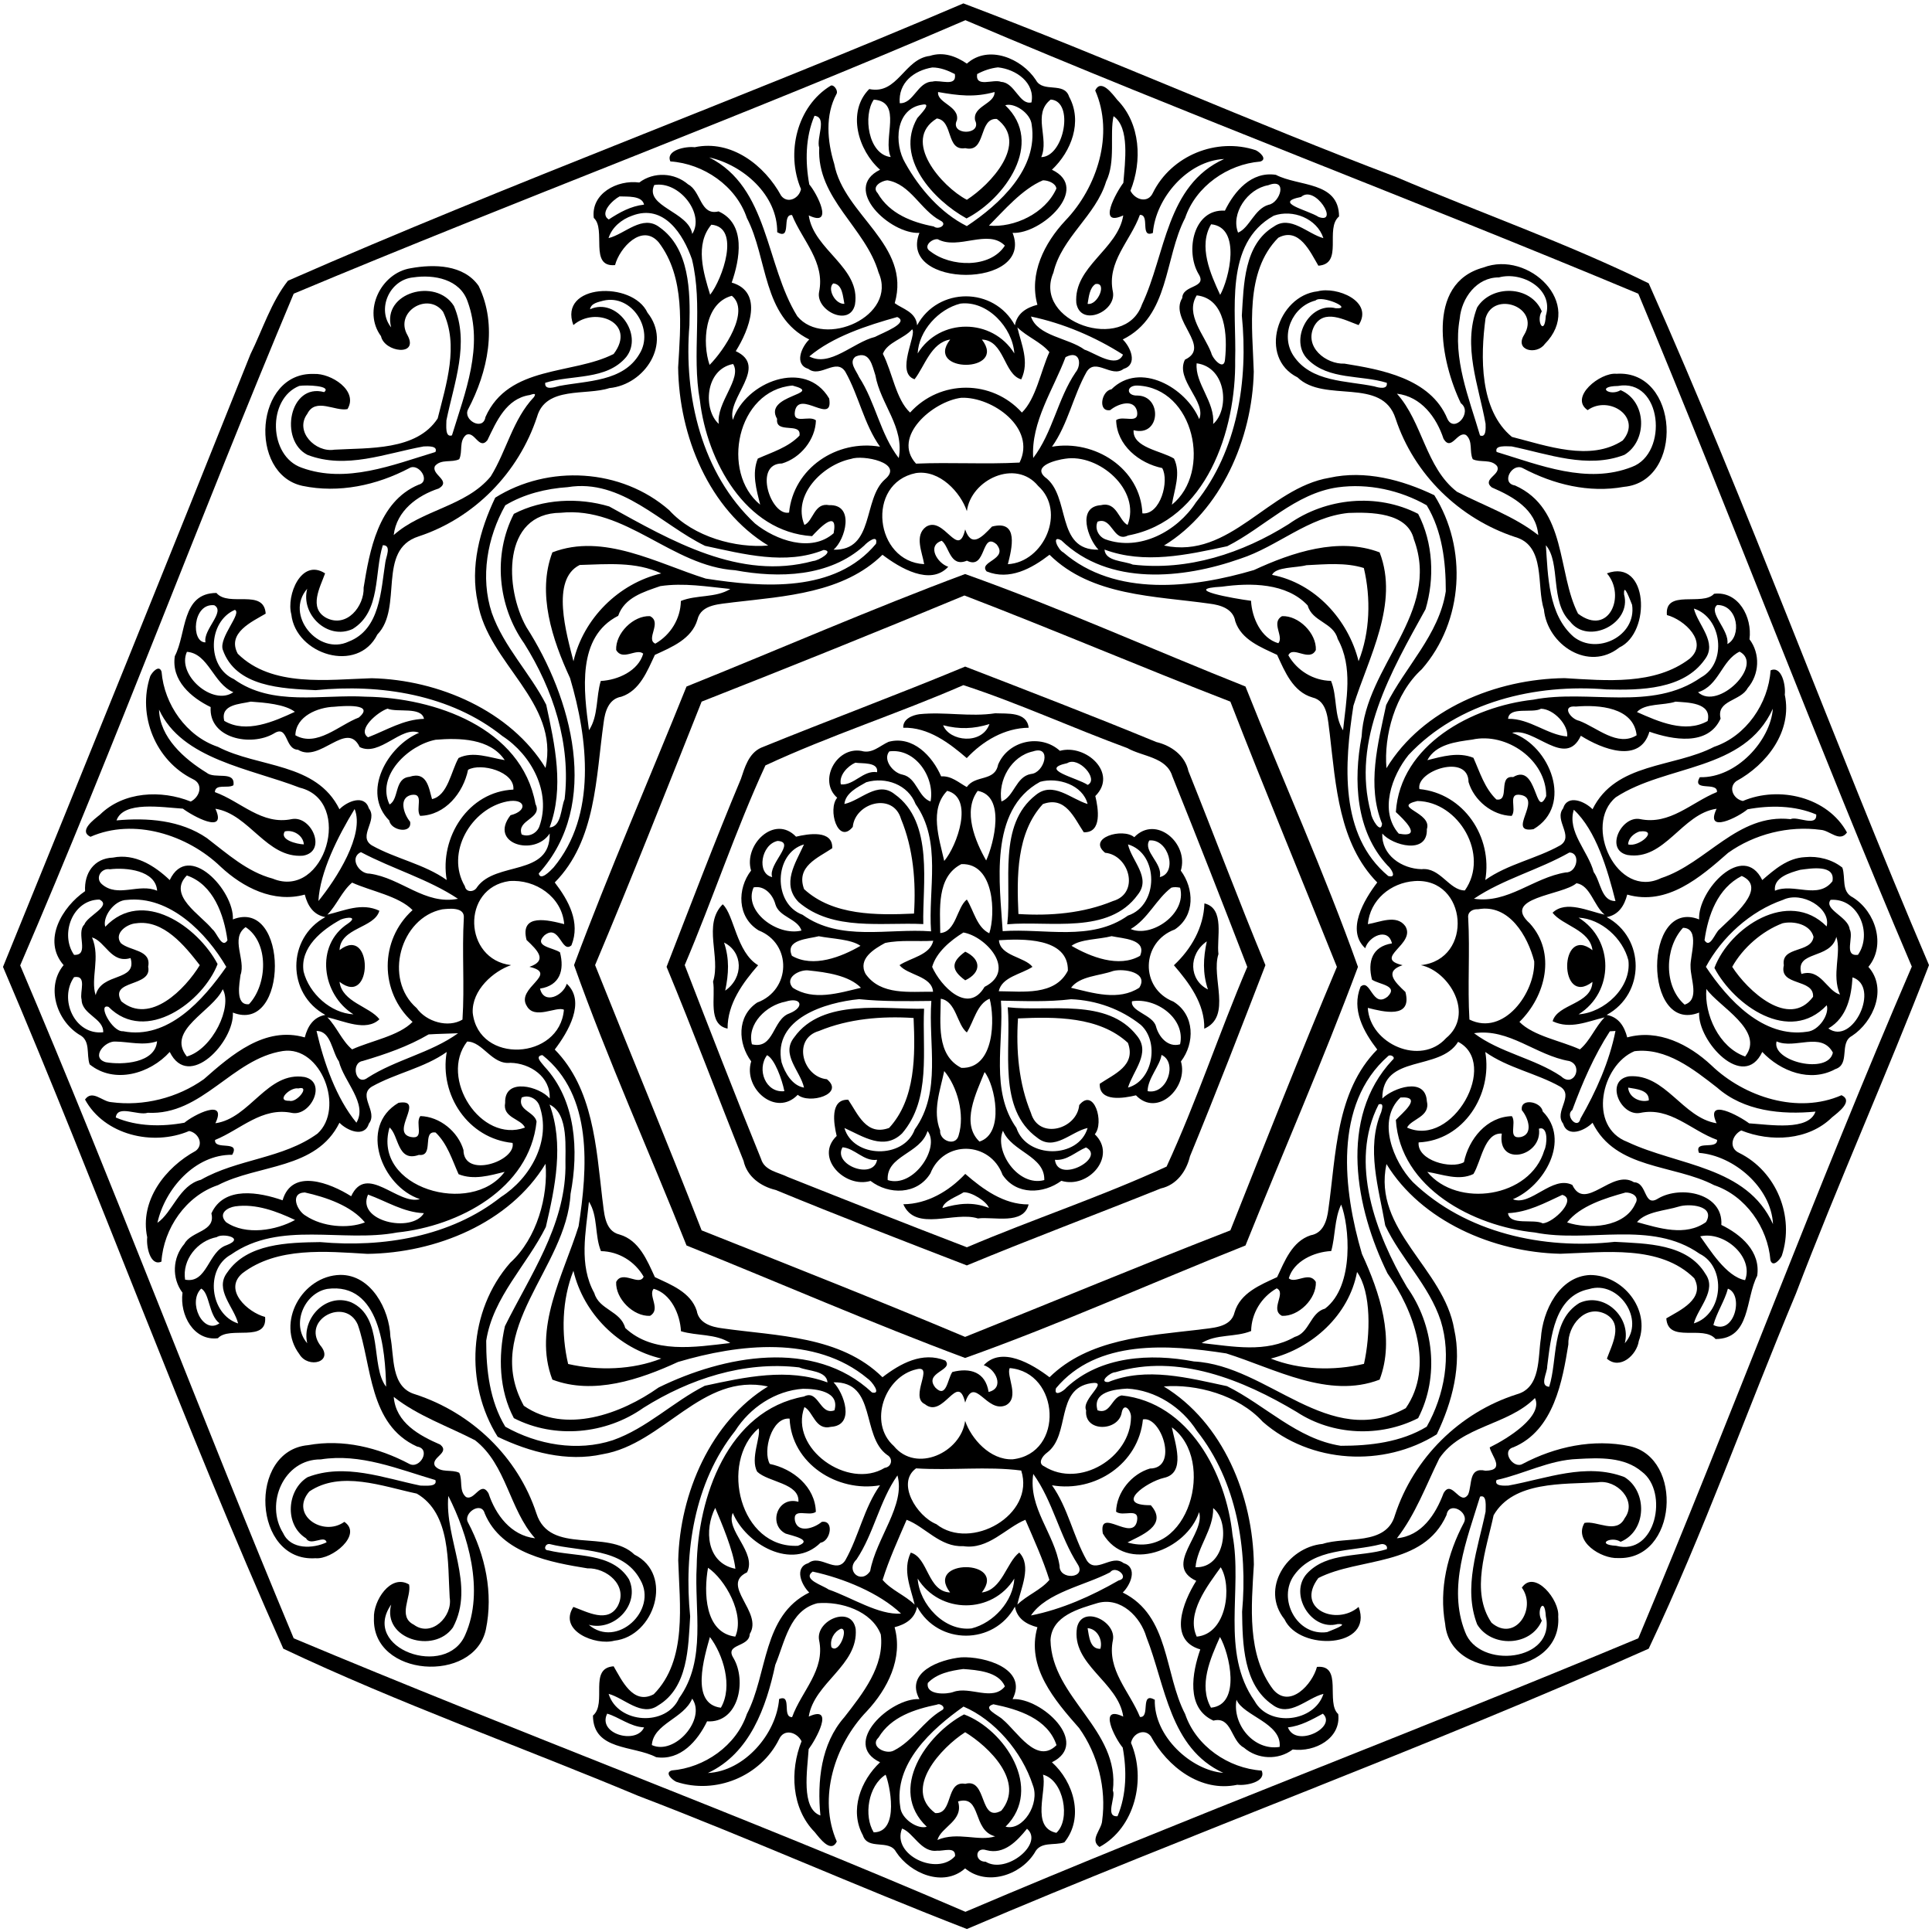 <?xml version="1.0" encoding="UTF-8" ?>
<!DOCTYPE svg PUBLIC "-//W3C//DTD SVG 1.1//EN" "http://www.w3.org/Graphics/SVG/1.1/DTD/svg11.dtd">
<svg width="819pt" height="819pt" viewBox="0 0 819 819" version="1.1" xmlns="http://www.w3.org/2000/svg">
<path fill="#000000" opacity="1.00" d=" M 408.39 1.44 C 469.66 24.61 530.30 51.77 591.90 75.06 C 627.55 90.27 664.03 102.98 698.90 120.10 C 741.15 214.92 776.80 313.21 817.73 409.12 C 799.72 455.67 779.14 501.66 761.32 548.36 C 740.23 598.76 722.17 649.73 698.90 698.90 C 604.08 741.15 505.79 776.80 409.88 817.73 C 363.33 799.72 317.33 779.14 270.64 761.32 C 220.24 740.23 169.27 722.17 120.10 698.90 C 77.85 604.08 42.20 505.79 1.27 409.88 C 36.45 323.49 71.68 236.52 106.17 150.17 C 111.31 139.76 115.01 127.90 122.07 119.00 C 216.20 77.65 313.42 42.08 408.39 1.44 M 409.25 8.56 C 315.14 49.12 219.13 84.79 124.50 124.50 C 84.77 219.12 49.10 315.15 8.56 409.25 C 48.77 503.67 84.86 599.67 124.50 694.50 C 219.12 734.23 315.15 769.90 409.25 810.44 C 503.67 770.23 599.67 734.13 694.50 694.50 C 734.23 599.88 769.90 503.85 810.44 409.75 C 770.23 315.33 734.13 219.33 694.50 124.50 C 599.68 84.84 503.67 48.75 409.25 8.56 Z" />
<path fill="#000000" opacity="1.00" d=" M 394.15 23.70 C 399.96 21.82 405.29 23.86 409.87 26.97 C 418.99 18.80 433.13 24.75 439.14 33.94 C 442.10 39.51 451.14 34.48 453.21 40.99 C 459.00 51.59 454.16 64.19 445.93 71.95 C 462.63 79.89 441.37 99.37 429.25 98.72 C 438.61 122.46 380.39 122.46 389.75 98.72 C 377.52 99.39 356.57 80.06 373.07 71.95 C 363.74 63.72 358.92 47.34 368.48 37.75 C 380.56 40.29 383.24 25.00 394.15 23.70 M 395.21 28.60 C 387.36 29.91 380.72 35.09 381.41 43.75 C 387.35 44.01 388.88 34.68 395.28 34.59 C 398.46 33.65 405.71 37.11 404.78 31.40 C 401.84 29.87 398.57 28.59 395.21 28.60 M 423.05 28.56 C 419.96 28.89 416.94 29.92 414.22 31.40 C 413.40 37.37 421.09 33.35 424.41 34.72 C 430.21 34.99 432.14 44.62 437.25 43.42 C 438.87 35.12 430.80 29.37 423.05 28.56 M 397.67 39.01 C 397.12 43.69 406.79 44.92 405.66 50.94 C 402.48 57.45 416.49 57.51 413.35 50.99 C 412.23 44.89 421.72 44.16 421.62 39.01 C 412.99 41.38 406.27 40.51 397.67 39.01 M 370.42 42.23 C 365.78 48.85 367.98 65.46 377.59 66.58 C 374.08 58.80 382.79 43.16 370.42 42.23 M 445.42 42.20 C 437.50 48.36 444.89 58.62 441.40 66.61 C 451.13 66.42 455.51 42.82 445.42 42.20 M 391.15 44.34 C 379.42 45.99 378.90 60.99 383.77 69.16 C 389.79 80.00 398.85 90.36 409.85 95.85 C 423.88 86.53 440.17 71.48 437.36 52.96 C 436.93 47.87 429.87 43.38 426.13 44.62 C 443.00 60.65 425.84 84.31 409.73 92.60 C 395.76 84.88 379.12 66.98 388.85 50.06 C 389.99 48.64 395.21 43.57 391.15 44.34 M 397.12 50.22 C 382.01 59.49 399.19 79.11 409.85 84.69 C 419.95 78.22 436.34 60.66 422.56 50.42 C 414.62 49.93 418.23 64.98 409.19 62.81 C 400.90 64.11 404.24 51.13 397.12 50.22 M 376.15 76.43 C 373.59 76.66 369.36 79.08 372.06 81.89 C 377.03 90.54 386.51 94.23 395.83 96.00 C 397.89 97.67 402.00 95.09 398.57 93.47 C 390.17 89.01 386.03 78.05 376.15 76.43 M 442.11 76.44 C 433.29 80.12 425.33 89.51 419.22 95.64 C 429.84 96.63 443.10 90.51 447.82 79.93 C 447.53 77.64 444.28 76.43 442.11 76.44 M 397.50 101.40 C 394.83 101.16 391.11 104.59 394.40 106.56 C 403.02 113.26 419.78 113.81 425.98 104.12 C 418.82 96.85 406.28 106.14 397.50 101.40 Z" />
<path fill="#000000" opacity="1.00" d=" M 352.21 36.29 C 353.55 35.77 355.36 38.47 354.64 39.77 C 349.71 48.83 350.70 59.91 353.63 69.45 C 357.75 91.31 386.39 103.72 379.29 128.52 C 382.48 130.92 388.32 132.19 388.77 137.91 C 397.66 121.52 421.34 121.52 430.23 137.91 C 431.17 132.82 435.07 130.41 439.77 129.20 C 436.11 116.02 442.73 103.04 451.56 93.57 C 465.15 79.46 472.38 56.77 464.27 38.35 C 466.77 33.17 471.57 39.82 473.64 42.36 C 483.52 52.38 484.24 68.36 479.21 80.87 C 481.23 84.80 486.65 86.31 488.72 81.76 C 496.55 65.91 515.73 58.15 532.34 63.68 C 534.10 64.51 537.41 67.49 534.23 68.49 C 520.39 69.61 506.90 78.99 502.40 92.38 C 493.48 109.54 495.87 134.09 475.95 143.90 C 479.27 147.12 482.46 154.50 476.29 156.39 C 471.23 160.34 464.52 151.53 460.65 157.59 C 454.92 167.78 452.76 179.77 445.95 189.37 C 464.06 186.23 483.46 198.60 484.28 217.63 C 491.92 218.33 495.77 203.82 492.67 198.42 C 482.92 196.39 473.41 188.80 473.15 178.10 C 476.12 175.93 483.10 180.15 481.99 174.23 C 480.64 168.85 473.78 171.22 470.66 173.85 C 465.24 174.78 466.91 165.64 471.14 165.04 C 483.24 153.02 502.81 164.39 508.37 177.67 C 511.52 170.18 498.08 160.95 502.31 152.47 C 513.91 147.00 495.37 135.62 501.17 126.34 C 501.32 120.53 512.04 122.34 508.04 116.07 C 502.40 106.43 505.89 88.44 519.26 89.30 C 523.27 81.03 530.53 72.54 540.86 74.11 C 550.52 79.16 567.55 76.79 567.64 91.75 C 561.47 96.93 569.67 111.90 558.87 112.63 C 555.48 106.91 550.70 96.05 541.87 100.79 C 527.51 115.29 530.94 138.94 531.49 157.59 C 530.85 186.00 517.58 216.52 493.45 231.26 C 521.48 237.25 537.63 206.87 563.55 202.54 C 578.66 199.19 594.38 203.39 608.03 209.93 C 622.13 232.40 620.51 263.35 602.72 283.69 C 591.28 294.08 586.57 312.08 587.74 325.65 C 603.03 300.51 634.21 287.83 663.24 287.47 C 680.82 288.51 701.45 290.55 716.27 279.23 C 724.46 272.20 713.98 262.66 706.62 260.73 C 705.60 249.59 721.79 257.12 726.62 251.71 C 736.89 250.45 742.88 261.56 741.63 271.00 C 746.28 277.14 745.86 285.93 740.82 291.73 C 737.93 297.24 727.44 296.80 729.39 304.61 C 724.06 316.43 708.99 313.59 699.21 310.18 C 695.19 323.94 679.05 317.50 670.14 311.90 C 663.59 326.00 650.34 307.96 641.01 310.68 C 657.07 315.98 667.19 341.44 650.07 351.50 C 638.42 353.43 653.96 338.81 644.76 337.00 C 638.76 335.89 643.19 342.97 640.81 345.88 C 632.57 345.66 624.84 339.31 622.53 331.51 C 622.47 319.23 600.10 326.77 601.71 334.50 C 620.49 336.33 632.80 354.73 629.63 373.05 C 639.23 366.24 651.22 364.08 661.41 358.35 C 667.47 354.47 658.66 347.76 662.61 342.71 C 664.49 336.54 671.87 339.73 675.10 343.05 C 684.91 323.13 709.46 325.52 726.62 316.60 C 740.21 312.03 749.64 298.23 750.57 284.18 C 755.34 282.05 757.06 290.72 756.59 294.49 C 759.90 310.04 748.93 324.12 736.03 331.14 C 732.49 333.84 734.82 338.76 738.83 339.55 C 754.19 333.00 774.77 337.86 782.96 352.90 C 779.85 357.27 775.64 351.97 771.79 351.78 C 758.20 349.93 743.70 353.59 732.57 361.53 C 720.85 371.85 706.70 384.10 689.80 379.23 C 688.59 383.92 686.17 387.83 681.09 388.77 C 697.48 397.66 697.48 421.34 681.09 430.23 C 686.17 431.17 688.59 435.07 689.80 439.77 C 702.98 436.11 715.96 442.73 725.43 451.56 C 739.54 465.15 762.23 472.38 780.65 464.27 C 785.83 466.77 779.18 471.57 776.64 473.64 C 766.62 483.52 750.64 484.24 738.13 479.21 C 734.19 481.23 732.69 486.65 737.24 488.72 C 753.09 496.55 760.85 515.73 755.32 532.34 C 754.48 534.10 751.50 537.41 750.51 534.23 C 749.39 520.39 740.01 506.90 726.62 502.40 C 709.46 493.48 684.91 495.87 675.10 475.95 C 671.87 479.27 664.49 482.46 662.61 476.29 C 658.66 471.23 667.47 464.52 661.41 460.65 C 651.22 454.92 639.23 452.76 629.63 445.95 C 632.77 464.06 620.40 483.46 601.37 484.28 C 600.67 491.92 615.18 495.77 620.58 492.67 C 622.61 482.92 630.19 473.41 640.90 473.15 C 643.07 476.12 638.84 483.10 644.77 481.99 C 650.14 480.64 647.78 473.78 645.15 470.66 C 644.22 465.24 653.35 466.91 653.96 471.14 C 665.98 483.24 654.61 502.81 641.33 508.37 C 648.82 511.52 658.05 498.08 666.53 502.31 C 672.00 513.91 683.38 495.37 692.66 501.17 C 698.47 501.32 696.66 512.04 702.93 508.04 C 712.56 502.40 730.56 505.89 729.70 519.26 C 737.97 523.27 746.46 530.53 744.89 540.86 C 739.83 550.52 742.21 567.55 727.25 567.64 C 722.06 561.47 707.10 569.67 706.37 558.87 C 712.09 555.48 722.95 550.70 718.21 541.87 C 703.71 527.51 680.06 530.94 661.41 531.49 C 633.00 530.85 602.48 517.58 587.74 493.45 C 581.75 521.48 612.13 537.63 616.46 563.55 C 619.81 578.66 615.61 594.38 609.07 608.03 C 586.60 622.13 555.64 620.51 535.31 602.72 C 524.92 591.28 506.91 586.57 493.35 587.74 C 518.49 603.03 531.17 634.21 531.53 663.24 C 530.49 680.82 528.45 701.45 539.77 716.27 C 546.80 724.46 556.34 713.98 558.27 706.62 C 569.40 705.60 561.88 721.79 567.29 726.62 C 568.55 736.89 557.44 742.88 548.00 741.63 C 541.85 746.28 533.07 745.86 527.27 740.82 C 521.76 737.93 522.20 727.44 514.39 729.39 C 502.57 724.06 505.40 708.99 508.82 699.21 C 495.06 695.19 501.50 679.05 507.10 670.14 C 493.00 663.59 511.04 650.34 508.32 641.01 C 503.02 657.07 477.56 667.19 467.50 650.07 C 465.57 638.42 480.18 653.96 482.00 644.76 C 483.11 638.76 476.03 643.19 473.12 640.81 C 473.34 632.57 479.69 624.84 487.49 622.53 C 499.77 622.47 492.23 600.10 484.50 601.71 C 482.67 620.49 464.27 632.80 445.95 629.63 C 452.76 639.23 454.92 651.22 460.65 661.41 C 464.52 667.47 471.23 658.66 476.29 662.61 C 482.46 664.49 479.27 671.87 475.95 675.10 C 495.87 684.91 493.48 709.46 502.40 726.62 C 506.97 740.21 520.77 749.64 534.82 750.57 C 536.95 755.34 528.28 757.06 524.51 756.59 C 508.95 759.90 494.88 748.93 487.86 736.03 C 485.16 732.49 480.22 734.82 479.45 738.83 C 485.99 754.19 481.14 774.77 466.10 782.96 C 461.73 779.85 467.02 775.64 467.22 771.79 C 469.07 758.20 465.41 743.70 457.47 732.57 C 447.15 720.85 434.90 706.70 439.77 689.80 C 435.07 688.59 431.17 686.17 430.23 681.09 C 421.34 697.48 397.66 697.48 388.77 681.09 C 387.83 686.17 383.92 688.59 379.23 689.80 C 382.89 702.98 376.27 715.96 367.44 725.43 C 353.85 739.54 346.62 762.23 354.73 780.65 C 352.23 785.83 347.43 779.18 345.36 776.64 C 335.48 766.62 334.76 750.64 339.79 738.13 C 337.76 734.19 332.35 732.69 330.28 737.24 C 322.45 753.09 303.27 760.85 286.66 755.32 C 284.90 754.48 281.59 751.50 284.77 750.51 C 298.61 749.39 312.10 740.01 316.60 726.62 C 325.52 709.46 323.13 684.91 343.05 675.10 C 339.73 671.87 336.54 664.49 342.71 662.61 C 347.76 658.66 354.47 667.47 358.35 661.41 C 364.08 651.22 366.24 639.23 373.05 629.63 C 354.94 632.77 335.54 620.40 334.72 601.37 C 327.08 600.67 323.23 615.18 326.33 620.58 C 336.08 622.61 345.59 630.19 345.85 640.90 C 342.88 643.07 335.90 638.84 337.01 644.77 C 338.35 650.14 345.22 647.78 348.34 645.15 C 353.76 644.22 352.08 653.35 347.86 653.96 C 335.76 665.98 316.19 654.61 310.63 641.33 C 307.48 648.82 320.92 658.05 316.69 666.53 C 305.09 672.00 323.62 683.38 317.83 692.66 C 317.67 698.47 306.96 696.66 310.96 702.93 C 316.60 712.56 313.11 730.56 299.74 729.70 C 295.73 737.97 288.47 746.46 278.14 744.89 C 268.47 739.83 251.45 742.21 251.36 727.25 C 257.53 722.06 249.33 707.10 260.13 706.37 C 263.52 712.09 268.30 722.95 277.13 718.21 C 291.49 703.71 288.06 680.06 287.51 661.41 C 288.15 633.00 301.42 602.48 325.55 587.74 C 297.52 581.75 281.37 612.13 255.45 616.46 C 240.34 619.81 224.62 615.61 210.97 609.07 C 196.87 586.60 198.49 555.64 216.28 535.31 C 227.72 524.92 232.43 506.91 231.26 493.35 C 215.97 518.49 184.79 531.17 155.76 531.53 C 138.18 530.49 117.55 528.45 102.73 539.77 C 94.54 546.80 105.02 556.34 112.38 558.27 C 113.40 569.40 97.21 561.88 92.38 567.29 C 82.11 568.55 76.11 557.44 77.37 548.00 C 72.72 541.85 73.14 533.07 78.18 527.27 C 81.07 521.76 91.56 522.20 89.61 514.39 C 94.94 502.57 110.01 505.40 119.79 508.82 C 123.81 495.06 139.95 501.50 148.86 507.10 C 155.41 493.00 168.66 511.04 177.99 508.32 C 161.92 503.02 151.81 477.56 168.93 467.50 C 180.58 465.57 165.04 480.18 174.24 482.00 C 180.23 483.11 175.81 476.03 178.19 473.12 C 186.43 473.34 194.16 479.69 196.47 487.49 C 196.53 499.77 218.90 492.23 217.29 484.50 C 198.51 482.67 186.20 464.27 189.37 445.95 C 179.77 452.76 167.78 454.92 157.59 460.65 C 151.53 464.52 160.34 471.23 156.39 476.29 C 154.50 482.46 147.12 479.27 143.90 475.95 C 134.09 495.87 109.54 493.48 92.38 502.40 C 78.79 506.97 69.36 520.77 68.43 534.82 C 63.66 536.95 61.94 528.28 62.41 524.51 C 59.10 508.95 70.07 494.88 82.97 487.86 C 86.51 485.16 84.16 480.22 80.17 479.45 C 64.81 485.99 44.23 481.14 36.04 466.10 C 39.14 461.73 43.36 467.02 47.21 467.22 C 60.80 469.07 75.30 465.41 86.43 457.47 C 98.15 447.15 112.30 434.90 129.20 439.77 C 130.41 435.07 132.82 431.17 137.91 430.23 C 121.52 421.34 121.52 397.66 137.91 388.77 C 132.82 387.83 130.41 383.92 129.20 379.23 C 116.02 382.89 103.04 376.27 93.57 367.44 C 79.46 353.85 56.77 346.62 38.35 354.73 C 33.17 352.23 39.82 347.43 42.36 345.36 C 52.38 335.48 68.36 334.76 80.87 339.79 C 84.80 337.76 86.31 332.35 81.76 330.28 C 65.91 322.45 58.15 303.27 63.68 286.66 C 64.51 284.90 67.49 281.59 68.49 284.77 C 69.61 298.61 78.99 312.10 92.38 316.60 C 109.54 325.52 134.09 323.13 143.90 343.05 C 147.12 339.73 154.50 336.54 156.39 342.71 C 160.34 347.76 151.53 354.47 157.59 358.35 C 167.78 364.08 179.77 366.24 189.37 373.05 C 186.23 354.94 198.60 335.54 217.63 334.72 C 218.33 327.08 203.82 323.23 198.42 326.33 C 196.39 336.08 188.80 345.59 178.10 345.85 C 175.93 342.88 180.15 335.90 174.23 337.01 C 168.85 338.35 171.22 345.22 173.85 348.34 C 174.78 353.76 165.64 352.08 165.04 347.86 C 153.02 335.76 164.39 316.19 177.67 310.63 C 170.18 307.48 160.95 320.92 152.47 316.69 C 147.00 305.09 135.62 323.62 126.34 317.83 C 120.53 317.67 122.34 306.96 116.07 310.96 C 106.43 316.60 88.44 313.11 89.30 299.74 C 81.03 295.73 72.54 288.47 74.11 278.14 C 79.16 268.47 76.79 251.45 91.75 251.36 C 96.93 257.53 111.90 249.33 112.63 260.13 C 106.91 263.52 96.05 268.30 100.79 277.13 C 115.29 291.49 138.94 288.06 157.59 287.51 C 186.00 288.15 216.52 301.42 231.26 325.55 C 237.25 297.52 206.87 281.37 202.54 255.45 C 199.19 240.34 203.39 224.62 209.93 210.97 C 232.40 196.87 263.35 198.49 283.69 216.28 C 294.08 227.72 312.08 232.43 325.65 231.26 C 300.51 215.97 287.83 184.79 287.47 155.76 C 288.51 138.18 290.55 117.55 279.23 102.73 C 272.20 94.54 262.66 105.02 260.73 112.38 C 249.59 113.40 257.12 97.21 251.71 92.38 C 250.45 82.11 261.56 76.11 271.00 77.37 C 277.14 72.72 285.93 73.14 291.73 78.18 C 297.24 81.07 296.80 91.56 304.61 89.61 C 316.43 94.94 313.59 110.01 310.18 119.79 C 323.94 123.81 317.50 139.95 311.90 148.86 C 326.00 155.41 307.96 168.66 310.68 177.99 C 315.98 161.92 341.44 151.81 351.50 168.93 C 353.43 180.58 338.81 165.04 337.00 174.24 C 335.89 180.23 342.97 175.81 345.88 178.19 C 345.66 186.43 339.31 194.16 331.51 196.47 C 319.23 196.53 326.77 218.90 334.50 217.29 C 336.33 198.51 354.73 186.20 373.05 189.37 C 366.24 179.77 364.08 167.78 358.35 157.59 C 354.47 151.53 347.76 160.34 342.71 156.39 C 336.54 154.50 339.73 147.12 343.05 143.90 C 323.13 134.09 325.52 109.54 316.60 92.38 C 312.03 78.79 298.23 69.36 284.18 68.43 C 282.05 63.66 290.72 61.94 294.49 62.41 C 310.04 59.10 324.12 70.07 331.14 82.97 C 333.84 86.51 338.76 84.16 339.55 80.17 C 333.07 64.91 337.78 45.03 352.21 36.29 M 345.27 49.08 C 341.39 58.19 341.31 68.66 343.07 78.19 C 346.31 81.95 353.77 96.52 342.84 91.31 C 344.92 106.06 364.98 113.30 362.44 129.09 C 360.27 138.80 345.77 131.72 347.21 123.83 C 349.88 111.10 340.16 102.02 335.75 91.16 C 331.16 90.74 335.86 102.03 329.47 98.45 C 329.64 82.67 315.00 69.92 300.63 66.73 C 325.92 79.49 324.41 112.17 337.98 134.05 C 349.35 147.84 380.63 134.01 372.45 115.58 C 366.93 96.46 346.19 84.20 347.28 62.63 C 345.93 58.43 350.85 49.73 345.27 49.08 M 472.05 49.25 C 470.32 56.89 473.07 68.50 468.90 76.94 C 464.49 91.51 450.07 100.56 446.55 115.58 C 437.54 136.50 476.83 149.88 484.10 129.07 C 494.19 107.78 494.32 78.50 518.93 67.40 C 503.41 68.14 489.87 84.00 488.72 98.76 C 483.07 101.04 487.65 90.94 483.21 91.09 C 479.23 102.17 469.05 111.00 471.79 123.79 C 473.25 132.16 457.98 138.77 456.26 128.43 C 455.08 113.00 473.87 105.75 476.16 91.32 C 464.83 96.49 473.26 81.37 476.20 77.53 C 476.92 68.53 478.98 54.09 472.05 49.25 M 277.34 78.43 C 273.12 87.60 291.98 89.66 293.45 99.18 C 298.90 90.68 287.91 76.56 277.34 78.43 M 537.61 78.52 C 528.80 80.04 521.66 90.56 524.83 98.61 C 529.63 96.68 531.75 88.54 537.76 86.81 C 542.67 86.01 546.10 75.20 537.61 78.52 M 262.64 83.26 C 259.76 84.75 253.88 90.39 258.05 93.04 C 262.66 90.01 267.47 87.35 273.02 86.75 C 272.20 82.76 265.64 83.43 262.64 83.26 M 551.55 83.49 C 539.27 85.92 554.53 89.04 558.97 91.98 C 567.84 95.17 557.53 78.15 551.55 83.49 M 267.97 91.43 C 263.53 92.98 259.40 96.33 257.97 100.94 C 264.91 99.25 272.35 90.75 279.59 96.34 C 292.36 105.32 292.64 123.64 292.26 137.88 C 289.76 167.92 297.43 200.77 320.07 221.93 C 328.88 229.01 343.87 234.42 353.39 226.05 C 355.42 215.29 346.96 224.34 344.24 227.28 C 315.90 225.47 299.72 195.38 296.69 169.76 C 293.11 149.93 298.15 129.56 293.32 109.89 C 289.66 99.43 281.49 86.25 267.97 91.43 M 539.97 91.43 C 518.64 103.30 524.27 131.88 523.60 152.52 C 524.03 182.39 511.39 220.82 478.18 227.00 C 471.91 230.19 471.57 218.83 465.27 221.14 C 463.91 224.18 465.82 227.63 468.68 228.65 C 483.15 233.82 499.04 225.21 506.97 212.98 C 524.60 190.99 529.19 161.17 526.43 133.77 C 527.25 120.61 527.31 103.60 540.03 96.03 C 547.02 91.08 554.30 99.15 561.00 100.95 C 558.28 92.62 548.10 88.59 539.97 91.43 M 301.56 95.25 C 294.50 103.61 298.18 115.64 301.04 124.94 C 306.18 118.44 314.13 96.33 301.56 95.25 M 513.41 95.07 C 507.90 104.33 513.10 116.08 517.25 125.00 C 520.99 118.36 526.42 96.40 513.41 95.07 M 353.22 120.14 C 350.60 122.26 353.86 128.98 357.95 128.81 C 357.29 125.75 357.22 120.45 353.22 120.14 M 464.37 120.42 C 461.82 122.10 461.56 125.95 461.05 128.81 C 465.41 129.60 469.51 119.46 464.37 120.42 M 310.23 125.39 C 298.48 128.52 297.64 145.46 300.80 154.69 C 306.88 148.61 318.21 131.79 310.23 125.39 M 507.31 125.21 C 502.27 133.31 510.56 141.97 513.44 149.53 C 513.96 152.06 518.95 157.54 519.31 152.30 C 520.35 142.39 519.67 126.61 507.31 125.21 M 407.12 128.70 C 397.83 131.04 389.51 140.17 389.01 149.83 C 398.36 134.66 420.61 134.73 429.99 149.82 C 429.27 138.91 418.62 127.31 407.12 128.70 M 380.35 134.39 C 367.42 138.00 352.96 142.74 343.08 151.09 C 351.85 155.78 361.65 145.12 370.90 142.83 C 374.30 141.02 385.71 136.82 380.35 134.39 M 437.04 134.18 C 439.78 142.53 452.92 143.21 459.73 148.22 C 464.08 149.61 473.38 156.44 476.05 150.33 C 464.22 142.78 450.77 137.07 437.04 134.18 M 386.66 139.60 C 383.12 143.65 376.15 145.05 374.26 149.99 C 378.27 157.73 379.77 169.28 385.80 174.89 C 398.53 160.84 420.47 160.84 433.20 174.89 C 439.19 169.00 441.17 157.36 444.85 149.26 C 441.17 144.90 435.38 142.81 431.27 138.78 C 432.95 146.00 436.49 153.29 432.92 160.82 C 425.48 158.75 425.83 144.29 416.24 143.94 C 427.27 158.24 391.68 158.21 402.79 143.93 C 394.65 145.27 391.96 155.31 387.70 160.77 C 379.42 158.06 388.84 141.62 386.66 139.60 M 362.69 151.16 C 359.57 153.50 363.07 157.20 364.16 159.84 C 371.16 170.58 373.12 184.00 380.99 194.18 C 383.46 180.92 373.26 171.44 371.07 159.02 C 369.77 155.16 368.75 148.49 362.69 151.16 M 451.70 151.40 C 446.70 164.79 436.96 178.90 437.99 194.14 C 446.23 183.37 448.32 169.16 455.92 157.91 C 458.68 154.62 457.86 148.14 451.70 151.40 M 310.77 154.30 C 298.62 156.66 298.09 173.94 304.72 179.70 C 303.48 170.77 314.70 160.45 310.77 154.30 M 507.28 154.01 C 506.48 162.56 515.15 170.29 514.27 179.74 C 521.27 173.69 520.04 155.71 507.28 154.01 M 335.94 163.44 C 312.32 165.45 305.43 200.24 322.24 213.93 C 320.68 207.60 318.64 200.80 321.24 194.40 C 327.37 191.65 334.08 189.68 338.91 184.67 C 339.88 178.71 328.60 184.21 329.42 177.56 C 323.35 167.31 349.98 167.12 335.94 163.44 M 482.28 163.44 C 477.33 163.25 477.27 167.88 482.25 167.68 C 492.77 167.89 491.99 185.37 480.54 182.37 C 480.06 189.75 492.24 191.06 497.67 194.39 C 500.71 200.61 497.78 207.57 496.78 213.96 C 513.90 200.15 506.27 164.53 482.28 163.44 M 407.54 168.62 C 395.57 170.06 377.85 185.12 388.32 196.54 C 402.91 195.92 417.72 196.87 432.20 196.09 C 439.42 181.52 420.78 168.16 407.54 168.62 M 360.75 194.54 C 348.80 196.99 335.80 209.83 341.00 222.53 C 344.77 220.95 345.10 212.91 351.51 214.14 C 362.47 213.76 358.36 228.79 353.36 233.02 C 370.82 233.49 365.68 211.45 375.17 203.18 C 383.49 196.14 365.62 192.69 360.75 194.54 M 451.55 194.46 C 447.94 194.94 437.60 197.41 442.92 202.21 C 454.07 210.19 447.25 233.36 465.66 233.02 C 461.28 228.55 456.29 214.79 466.76 214.14 C 473.44 212.50 474.27 220.67 478.00 222.53 C 483.77 207.73 465.84 192.21 451.55 194.46 M 388.26 200.54 C 366.84 204.88 370.84 238.12 391.76 239.15 C 390.97 234.16 387.50 227.01 392.57 223.30 C 400.24 218.48 406.15 237.37 409.15 224.43 C 411.79 232.27 416.11 227.91 420.52 223.22 C 432.11 220.21 428.88 232.71 427.25 239.17 C 442.52 238.33 452.07 216.80 440.10 206.01 C 430.56 194.36 411.61 203.31 409.87 216.67 C 407.26 208.85 398.41 199.01 388.26 200.54 M 240.66 206.51 C 231.44 207.13 222.15 209.43 214.20 214.20 C 206.55 227.79 203.52 244.75 208.48 259.80 C 213.54 274.21 224.71 285.29 231.55 298.76 C 235.24 315.83 239.26 333.98 232.97 350.78 C 238.05 350.46 237.74 342.42 239.34 338.79 C 242.10 315.49 234.51 292.32 222.20 272.75 C 210.98 256.88 208.91 235.19 217.83 217.83 C 230.10 211.45 245.24 210.80 258.25 214.69 C 284.45 229.13 313.62 246.31 344.73 237.81 C 347.03 237.69 353.88 233.55 349.17 233.13 C 333.03 239.67 315.23 234.87 298.87 231.39 C 280.14 222.25 263.50 202.77 240.66 206.51 M 567.08 206.59 C 548.97 209.17 535.96 223.60 520.24 231.55 C 503.17 235.24 485.02 239.26 468.22 232.97 C 468.54 238.05 476.58 237.74 480.21 239.34 C 503.51 242.10 526.68 234.51 546.25 222.20 C 562.12 210.98 583.81 208.91 601.17 217.83 C 607.55 230.10 608.20 245.24 604.31 258.25 C 589.87 284.45 572.69 313.62 581.19 344.73 C 581.30 347.03 585.44 353.88 585.87 349.17 C 579.33 333.03 584.13 315.23 587.61 298.87 C 595.62 282.67 610.03 269.18 612.89 250.64 C 612.91 238.16 611.37 225.05 604.80 214.20 C 593.52 207.79 580.01 204.81 567.08 206.59 M 237.70 217.37 C 212.68 217.51 213.90 249.51 223.14 265.84 C 242.27 295.64 255.05 340.84 228.38 370.26 C 229.05 373.60 233.22 369.27 234.69 367.70 C 253.07 345.59 249.28 313.17 241.65 287.43 C 234.15 271.20 227.55 251.52 234.16 234.16 C 255.86 225.79 278.67 238.86 299.17 245.27 C 323.50 249.05 353.97 251.42 371.35 230.51 C 372.33 226.29 367.76 229.67 366.32 231.30 C 351.62 244.61 330.20 245.19 311.65 241.74 C 284.72 240.02 265.25 214.51 237.70 217.37 M 571.65 217.44 C 554.57 219.14 541.69 231.65 525.79 236.84 C 501.44 245.43 470.11 248.53 449.94 229.09 C 445.49 226.53 448.43 233.06 450.79 234.20 C 472.79 253.17 505.66 249.32 531.57 241.65 C 547.80 234.15 567.48 227.55 584.84 234.16 C 593.21 255.86 580.14 278.67 573.73 299.17 C 569.95 323.50 567.58 353.97 588.49 371.35 C 592.33 372.41 589.84 368.23 588.17 366.86 C 574.65 352.32 573.67 330.84 577.20 312.26 C 578.76 282.32 610.97 259.84 599.37 228.63 C 596.65 217.14 580.90 217.09 571.65 217.44 M 399.21 229.24 C 392.81 231.33 397.37 238.80 401.97 240.26 C 394.39 248.46 381.51 240.81 374.09 235.17 C 357.56 251.41 332.80 252.75 310.99 255.31 C 305.44 256.15 297.23 255.97 295.65 262.68 C 293.23 270.92 284.69 274.35 277.61 277.61 C 274.39 284.43 271.24 292.77 263.38 295.35 C 258.06 296.25 256.46 301.57 255.89 306.30 C 252.59 329.48 252.75 356.30 235.17 374.09 C 240.99 381.66 246.17 391.02 242.24 400.74 C 237.99 404.46 237.25 391.30 230.76 396.53 C 226.02 401.25 234.42 401.64 237.39 403.71 C 239.34 411.30 237.36 417.77 228.93 419.08 C 230.54 426.02 238.75 422.15 240.26 417.03 C 248.46 424.61 240.81 437.49 235.17 444.91 C 251.41 461.43 252.75 486.20 255.31 508.01 C 256.15 513.56 255.97 521.77 262.68 523.35 C 270.92 525.76 274.35 534.31 277.61 541.39 C 284.43 544.61 292.77 547.75 295.35 555.62 C 296.25 560.94 301.57 562.53 306.30 563.11 C 329.48 566.41 356.30 566.25 374.09 583.83 C 381.66 578.01 391.02 572.83 400.74 576.76 C 404.46 581.01 391.30 581.75 396.53 588.24 C 401.25 592.98 401.64 584.57 403.71 581.61 C 411.30 579.66 417.77 581.64 419.08 590.07 C 426.02 588.45 422.15 580.25 417.03 578.74 C 424.61 570.54 437.49 578.19 444.91 583.83 C 461.43 567.59 486.20 566.25 508.01 563.69 C 513.56 562.85 521.77 563.03 523.35 556.32 C 525.76 548.08 534.31 544.65 541.39 541.39 C 544.61 534.57 547.75 526.23 555.62 523.65 C 560.94 522.75 562.53 517.42 563.11 512.70 C 566.41 489.52 566.25 462.70 583.83 444.91 C 578.01 437.34 572.83 427.98 576.76 418.26 C 581.01 414.54 581.75 427.69 588.24 422.47 C 592.98 417.75 584.57 417.36 581.61 415.29 C 579.66 407.70 581.64 401.23 590.07 399.92 C 588.45 392.98 580.25 396.85 578.74 401.97 C 570.54 394.39 578.19 381.51 583.83 374.09 C 567.59 357.56 566.25 332.80 563.69 310.99 C 562.85 305.44 563.03 297.23 556.32 295.65 C 548.08 293.23 544.65 284.69 541.39 277.61 C 534.57 274.39 526.23 271.24 523.65 263.38 C 522.75 258.06 517.42 256.46 512.70 255.89 C 489.52 252.59 462.70 252.75 444.91 235.17 C 437.34 240.99 427.98 246.17 418.26 242.24 C 414.54 237.99 427.69 237.25 422.47 230.76 C 415.79 225.02 418.28 241.92 409.89 237.68 C 402.66 240.66 402.45 231.63 399.21 229.24 M 245.75 239.50 C 233.30 245.66 240.20 268.86 243.10 280.33 C 247.30 262.20 262.23 247.34 280.30 243.08 C 269.56 237.98 257.30 239.17 245.75 239.50 M 553.81 239.60 C 549.32 240.79 540.85 240.23 539.24 243.70 C 557.53 247.20 571.58 262.77 575.92 280.30 C 580.79 268.02 581.18 253.54 578.15 240.79 C 570.36 238.35 561.84 239.21 553.81 239.60 M 279.91 248.46 C 272.90 250.90 264.74 253.26 262.06 261.05 C 244.44 270.02 247.42 292.82 249.68 309.55 C 253.71 303.45 252.60 295.47 254.68 288.67 C 261.96 288.30 270.59 284.39 272.67 277.10 C 269.86 274.60 263.91 280.35 261.20 275.55 C 260.85 268.49 268.49 260.85 275.55 261.20 C 280.84 263.85 273.54 270.98 277.80 272.85 C 284.28 269.13 288.50 262.30 288.63 254.76 C 295.30 252.04 303.37 253.55 309.59 249.68 C 299.73 248.69 289.84 246.98 279.91 248.46 M 518.00 248.70 C 499.94 249.66 523.28 253.79 530.33 254.68 C 530.70 261.96 534.61 270.59 541.90 272.67 C 544.39 269.86 538.65 263.91 543.45 261.20 C 550.51 260.85 558.15 268.49 557.80 275.55 C 555.15 280.84 548.02 273.54 546.15 277.80 C 549.86 284.28 556.70 288.50 564.24 288.63 C 566.98 295.29 565.41 303.40 569.34 309.59 C 570.65 296.67 573.71 282.85 567.06 270.84 C 565.27 263.83 556.26 263.61 554.35 256.67 C 545.41 247.05 530.11 247.01 518.00 248.70 M 90.83 256.57 C 81.56 255.57 80.87 272.45 87.11 272.30 C 85.99 266.91 95.74 259.30 90.83 256.57 M 727.93 256.46 C 723.91 259.61 733.26 267.13 732.25 273.02 C 738.42 269.81 736.80 256.42 727.93 256.46 M 99.56 258.53 C 88.02 263.54 87.50 282.69 99.15 287.89 C 115.42 299.63 136.44 294.25 155.09 295.34 C 184.20 295.74 221.15 308.47 227.00 340.82 C 230.19 347.08 218.83 347.43 221.14 353.73 C 224.18 355.05 227.63 353.19 228.65 350.32 C 233.82 335.85 225.21 319.96 212.98 312.03 C 190.99 294.40 161.17 289.81 133.77 292.57 C 119.62 291.88 99.90 291.28 94.41 275.35 C 92.81 270.11 102.69 259.89 99.56 258.53 M 718.06 257.97 C 719.74 264.91 728.25 272.35 722.66 279.59 C 713.68 292.36 695.36 292.64 681.12 292.26 C 651.08 289.76 618.23 297.43 597.07 320.07 C 589.99 328.88 584.57 343.87 592.95 353.39 C 603.71 355.42 594.66 346.96 591.72 344.24 C 593.57 315.65 624.09 299.45 649.94 296.61 C 673.49 292.00 700.10 301.81 721.09 287.16 C 732.27 281.04 730.03 261.80 718.06 257.97 M 79.24 276.32 C 74.79 286.06 90.26 299.48 98.92 293.43 C 90.39 289.84 88.38 276.99 79.24 276.32 M 737.43 276.24 C 729.77 279.95 728.74 290.68 719.82 293.45 C 728.35 301.38 747.93 281.67 737.43 276.24 M 106.31 297.43 C 101.67 298.52 93.32 298.54 95.07 305.59 C 104.33 311.09 116.08 305.90 125.00 301.75 C 120.84 298.54 112.25 297.85 106.31 297.43 M 710.27 297.44 C 705.31 299.13 697.41 298.02 693.93 301.84 C 703.05 305.89 714.40 311.00 723.89 305.65 C 725.83 297.69 715.07 297.82 710.27 297.44 M 141.72 299.60 C 134.78 299.81 125.42 303.56 125.21 311.69 C 134.31 316.85 143.73 307.34 152.12 304.16 C 159.19 298.17 145.66 299.22 141.72 299.60 M 668.06 299.52 C 661.69 298.92 665.73 304.84 669.47 305.56 C 677.03 308.43 685.69 316.74 693.79 311.69 C 692.52 299.77 677.69 298.70 668.06 299.52 M 67.43 300.82 C 67.67 312.57 78.12 321.75 87.54 327.53 C 90.96 330.48 99.84 326.47 98.96 332.87 C 96.60 334.39 91.23 332.07 91.09 335.79 C 102.17 339.77 111.00 349.94 123.79 347.21 C 132.16 345.75 138.77 361.01 128.43 362.74 C 113.00 363.92 105.75 345.13 91.32 342.84 C 96.49 354.17 81.37 345.74 77.53 342.80 C 68.69 342.25 52.31 339.44 49.39 347.78 C 62.51 346.57 76.53 347.61 87.71 355.28 C 96.33 361.88 104.83 369.60 115.58 372.45 C 137.62 381.59 150.20 339.55 127.07 333.90 C 106.06 325.76 77.08 321.92 67.43 300.82 M 164.28 300.41 C 160.08 301.78 151.22 309.37 156.01 312.55 C 163.83 309.56 171.03 304.96 179.74 304.73 C 178.63 299.42 168.44 302.15 164.28 300.41 M 653.25 300.44 C 649.70 302.52 639.69 299.30 639.30 304.72 C 648.42 304.52 655.88 311.53 664.37 312.20 C 664.88 307.34 658.73 300.60 653.25 300.44 M 751.54 300.43 C 739.37 327.13 706.38 323.94 684.95 337.98 C 670.92 349.63 685.46 381.30 704.15 372.25 C 723.54 365.94 736.55 344.73 759.06 347.25 C 761.72 345.83 770.35 350.80 769.92 345.27 C 760.81 341.39 750.34 341.31 740.81 343.07 C 737.05 346.31 722.48 353.77 727.69 342.84 C 712.94 344.92 705.70 364.98 689.91 362.44 C 680.19 360.27 687.28 345.77 695.17 347.21 C 707.90 349.88 716.98 340.16 727.84 335.75 C 728.25 331.16 716.97 335.86 720.55 329.47 C 736.09 329.91 750.50 313.96 751.54 300.43 M 184.68 313.59 C 173.21 315.80 159.33 328.84 165.13 341.03 C 169.23 338.82 167.09 329.94 173.56 329.31 C 181.14 326.76 181.81 334.30 183.14 338.75 C 189.84 337.26 191.19 326.97 194.39 321.33 C 200.61 318.28 207.57 321.21 213.96 322.22 C 207.78 312.97 194.69 312.76 184.68 313.59 M 624.07 313.53 C 617.28 314.47 608.68 315.44 605.07 322.24 C 611.40 320.68 618.20 318.64 624.60 321.24 C 627.35 327.37 629.31 334.08 634.33 338.91 C 640.28 339.88 634.79 328.60 641.44 329.42 C 651.76 323.18 650.70 347.76 655.45 337.49 C 655.58 322.15 638.64 310.30 624.07 313.53 M 215.03 339.73 C 199.79 342.69 188.71 361.45 197.07 375.70 C 197.58 378.46 201.06 378.24 202.23 376.08 C 210.19 364.93 233.36 371.74 233.02 353.34 C 226.55 363.24 207.02 357.66 216.41 345.59 C 223.94 343.72 222.79 338.26 215.03 339.73 M 600.84 339.56 C 589.65 342.21 607.31 344.33 604.86 351.51 C 605.24 362.47 590.21 358.36 585.98 353.36 C 585.57 362.51 594.25 368.28 602.63 368.46 C 610.51 367.55 614.34 377.49 620.97 377.47 C 631.59 362.46 618.41 339.78 600.84 339.56 M 150.33 342.95 C 143.22 354.55 135.61 369.72 134.98 381.95 C 142.45 372.82 154.73 353.82 150.33 342.95 M 667.16 343.25 C 664.24 352.63 673.24 360.75 675.59 369.68 C 678.55 373.69 678.78 382.11 684.82 381.96 C 681.43 368.57 676.61 352.04 667.16 343.25 M 120.74 352.45 C 118.37 355.96 125.71 357.84 128.81 357.95 C 128.54 354.15 124.32 351.59 120.74 352.45 M 694.97 352.48 C 692.62 353.29 690.27 355.30 690.19 357.95 C 694.79 359.28 703.59 351.47 694.97 352.48 M 153.01 361.24 C 147.95 363.53 152.07 370.47 156.72 370.35 C 170.11 372.18 180.06 383.76 194.14 381.01 C 181.52 372.62 166.38 368.34 153.01 361.24 M 665.28 361.39 C 652.26 368.79 637.24 372.61 624.82 380.99 C 639.29 383.17 649.97 372.01 663.78 369.83 C 668.54 370.01 670.18 361.49 665.28 361.39 M 215.87 373.50 C 195.39 376.43 196.49 406.78 216.67 409.13 C 209.21 411.68 199.95 419.66 200.39 429.34 C 202.89 451.30 237.25 449.35 239.05 428.05 C 235.95 426.41 226.56 432.48 223.30 426.43 C 218.48 418.76 237.37 412.85 224.43 409.85 C 232.27 407.21 227.91 402.89 223.22 398.48 C 220.21 386.88 232.71 390.11 239.17 391.75 C 238.25 380.21 226.98 372.61 215.87 373.50 M 599.65 373.50 C 589.53 374.18 580.76 381.50 579.85 391.76 C 584.84 390.97 591.98 387.50 595.70 392.57 C 600.52 400.24 581.63 406.15 594.57 409.15 C 586.72 411.79 591.08 416.11 595.78 420.52 C 598.79 432.11 586.29 428.88 579.83 427.25 C 580.67 442.52 602.20 452.07 612.99 440.10 C 625.27 430.01 614.41 411.72 602.33 409.13 C 624.88 406.75 622.10 371.94 599.65 373.50 M 149.26 374.15 C 144.90 377.83 142.81 383.61 138.78 387.73 C 146.00 386.05 153.29 382.51 160.82 386.08 C 158.75 393.52 144.29 393.16 143.94 402.76 C 158.24 391.73 158.21 427.32 143.93 416.21 C 145.03 424.87 156.66 426.62 160.85 432.08 C 155.15 437.50 145.69 432.72 138.79 431.27 C 142.81 435.39 144.90 441.17 149.26 444.85 C 157.36 441.17 169.00 439.19 174.89 433.20 C 160.84 420.47 160.84 398.53 174.89 385.80 C 169.00 379.81 157.36 377.82 149.26 374.15 M 668.29 374.41 C 662.28 379.60 636.15 380.38 648.52 391.46 C 659.82 403.96 655.22 422.33 644.11 433.20 C 650.00 439.19 661.63 441.17 669.74 444.85 C 674.10 441.17 676.19 435.38 680.22 431.27 C 673.00 432.95 665.71 436.49 658.18 432.92 C 660.25 425.48 674.71 425.83 675.06 416.24 C 660.75 427.27 660.79 391.68 675.07 402.79 C 673.97 394.13 662.33 392.37 658.15 386.92 C 663.84 381.50 673.31 386.28 680.21 387.73 C 675.63 384.01 674.17 375.29 668.29 374.41 M 187.47 385.48 C 169.69 389.05 162.44 415.05 176.62 427.34 C 180.75 433.19 190.01 435.85 196.05 432.22 C 196.98 418.03 195.79 403.47 196.62 389.15 C 197.06 384.33 190.29 385.19 187.47 385.48 M 626.61 385.44 C 624.32 385.29 622.05 386.52 622.39 389.13 C 623.18 403.46 622.07 417.99 622.91 432.20 C 637.48 439.42 650.84 420.78 650.38 407.54 C 647.66 396.86 639.72 383.07 626.61 385.44 M 144.48 389.80 C 136.45 394.18 127.08 401.65 128.70 411.88 C 131.04 421.17 140.17 429.49 149.83 429.99 C 136.45 421.64 133.38 400.73 147.46 391.54 C 151.82 388.51 147.38 388.65 144.48 389.80 M 669.17 389.01 C 684.34 398.36 684.27 420.61 669.18 429.99 C 680.08 429.27 691.69 418.62 690.30 407.12 C 687.96 397.83 678.83 389.51 669.17 389.01 M 134.18 437.04 C 137.33 450.61 142.57 465.57 151.09 475.92 C 155.95 467.79 145.78 458.54 143.66 449.92 C 140.65 445.73 140.35 437.02 134.18 437.04 M 682.44 437.19 C 675.83 447.35 670.75 459.08 666.52 470.56 C 663.22 472.94 668.91 479.12 669.98 474.19 C 676.60 462.67 682.22 450.10 684.82 437.04 C 684.22 437.07 683.03 437.15 682.44 437.19 M 181.70 438.50 C 173.04 443.59 163.42 446.90 153.74 449.77 C 148.51 450.59 150.86 460.69 155.87 456.85 C 167.92 449.12 182.58 446.36 194.18 438.01 C 190.02 438.21 185.85 438.23 181.70 438.50 M 624.86 437.99 C 635.87 446.30 650.27 448.54 661.75 456.24 C 667.01 461.32 671.39 451.86 665.29 449.80 C 651.00 447.39 639.81 435.78 624.86 437.99 M 198.03 441.53 C 186.01 456.96 203.83 484.80 222.53 478.00 C 220.95 474.23 212.91 473.90 214.14 467.49 C 213.76 456.53 228.79 460.64 233.02 465.64 C 233.43 456.48 224.75 450.72 216.37 450.54 C 208.48 451.45 204.66 441.51 198.03 441.53 M 618.11 441.65 C 610.33 454.32 585.94 446.65 585.98 465.66 C 590.44 461.28 604.21 456.29 604.86 466.76 C 606.49 473.44 598.33 474.27 596.47 478.00 C 615.85 486.68 635.67 450.71 618.11 441.65 M 119.92 445.54 C 98.29 448.84 85.80 472.91 62.63 471.72 C 58.43 473.06 49.73 468.15 49.08 473.73 C 58.19 477.60 68.66 477.69 78.19 475.93 C 81.95 472.69 96.52 465.22 91.31 476.16 C 106.06 474.08 113.30 454.02 129.09 456.56 C 138.80 458.73 131.72 473.23 123.83 471.79 C 111.10 469.11 102.02 478.83 91.16 483.25 C 90.74 487.82 102.03 483.13 98.45 489.53 C 82.67 489.36 69.92 504.00 66.73 518.37 C 73.21 513.92 75.93 502.47 85.16 500.13 C 100.76 491.23 119.91 491.22 134.59 480.55 C 146.22 469.99 136.16 443.15 119.92 445.54 M 692.86 445.62 C 678.86 451.48 672.86 477.65 689.93 484.10 C 711.22 494.19 740.50 494.32 751.60 518.93 C 750.86 503.41 735.00 489.87 720.24 488.72 C 717.96 483.07 728.04 487.65 727.91 483.21 C 716.83 479.23 707.99 469.05 695.21 471.79 C 686.84 473.25 680.23 457.98 690.57 456.26 C 706.00 455.08 713.25 473.87 727.68 476.16 C 722.51 464.83 737.62 473.26 741.47 476.20 C 750.31 476.75 766.69 479.56 769.61 471.22 C 755.19 472.62 739.23 471.03 727.93 461.06 C 717.99 453.34 706.33 443.96 692.86 445.62 M 229.94 447.27 C 226.40 447.73 229.73 450.64 230.83 452.14 C 244.17 466.51 245.39 487.73 241.86 506.13 C 240.19 537.74 204.13 563.28 222.06 595.93 C 239.61 608.08 263.30 599.44 279.21 588.17 C 306.65 574.70 345.00 567.16 369.65 590.28 C 373.87 591.32 369.60 585.50 367.70 584.31 C 345.59 565.93 313.17 569.72 287.43 577.35 C 271.20 584.85 251.52 591.45 234.16 584.84 C 225.79 563.14 238.86 540.33 245.27 519.83 C 249.08 495.35 251.47 464.36 229.94 447.27 M 588.49 447.65 C 565.06 468.19 569.42 504.60 577.35 531.57 C 584.85 547.80 591.45 567.48 584.84 584.84 C 563.14 593.21 540.33 580.14 519.83 573.73 C 495.49 569.95 465.03 567.58 447.65 588.49 C 446.59 592.33 450.77 589.84 452.14 588.17 C 466.51 574.83 487.73 573.61 506.13 577.14 C 537.74 578.81 563.28 614.87 595.93 596.94 C 608.08 579.38 599.44 555.70 588.17 539.79 C 574.70 512.35 567.16 474.00 590.28 449.35 C 591.94 448.18 589.42 446.80 588.49 447.65 M 126.46 461.40 C 123.04 460.72 116.62 466.90 122.73 466.64 C 125.83 467.61 131.78 460.00 126.46 461.40 M 690.19 461.05 C 690.49 465.17 695.19 467.54 698.95 466.47 C 699.16 461.95 693.48 461.66 690.19 461.05 M 221.14 465.27 C 219.24 470.72 226.57 471.20 227.46 475.45 C 224.48 504.00 194.40 519.77 168.36 522.47 C 145.03 526.88 118.68 517.29 97.91 531.84 C 86.73 537.95 88.97 557.20 100.94 561.03 C 99.25 554.09 90.75 546.65 96.34 539.41 C 104.77 527.05 122.16 526.73 135.76 526.54 C 162.29 528.95 191.06 524.29 212.40 507.39 C 224.85 499.45 233.92 483.41 228.65 468.68 C 227.62 465.82 224.18 463.91 221.14 465.27 M 593.69 465.24 C 583.54 474.87 590.59 492.32 598.91 501.09 C 621.37 522.68 654.24 529.80 684.52 526.43 C 697.90 527.19 715.23 527.12 722.97 540.03 C 727.92 547.02 719.84 554.30 718.05 561.00 C 730.47 557.18 732.12 537.23 720.46 531.47 C 699.87 517.09 673.70 527.06 650.64 522.47 C 624.54 519.81 593.59 503.67 591.72 474.76 C 594.18 472.04 603.57 464.62 593.69 465.24 M 232.97 468.23 C 239.15 484.98 235.34 503.19 231.39 520.13 C 223.38 536.33 208.97 549.82 206.11 568.36 C 206.08 580.83 207.63 593.95 214.20 604.80 C 227.79 612.45 244.75 615.48 259.80 610.52 C 274.21 605.46 285.29 594.29 298.76 587.45 C 315.83 583.76 333.98 579.74 350.78 586.03 C 350.46 580.95 342.42 581.26 338.79 579.66 C 315.49 576.90 292.32 584.49 272.75 596.80 C 256.88 608.02 235.19 610.09 217.83 601.17 C 211.55 589.34 211.15 574.97 214.04 562.19 C 224.66 540.77 239.28 519.98 239.71 495.13 C 239.49 487.01 241.33 472.25 232.97 468.23 M 584.43 468.17 C 571.74 492.81 583.24 523.28 596.43 545.62 C 607.84 561.64 610.27 583.56 601.17 601.17 C 585.01 609.40 564.88 608.50 549.71 598.56 C 527.00 584.98 499.46 573.65 472.81 581.71 C 470.62 581.70 465.52 586.05 469.83 585.87 C 485.97 579.33 503.77 584.13 520.13 587.61 C 536.33 595.62 549.82 610.03 568.36 612.89 C 580.83 612.91 593.95 611.37 604.80 604.80 C 612.34 591.41 615.38 574.76 610.74 559.87 C 605.81 544.86 593.86 533.60 587.22 519.51 C 584.51 503.75 578.99 486.78 585.53 471.39 C 585.82 470.04 586.87 467.41 584.43 468.17 M 165.13 477.97 C 157.60 503.72 199.95 515.77 213.93 496.76 C 207.60 498.32 200.80 500.35 194.40 497.76 C 191.65 491.63 189.68 484.91 184.67 480.09 C 178.71 479.11 184.21 490.40 177.56 489.58 C 168.35 492.85 169.12 481.24 165.13 477.97 M 652.37 478.46 C 654.00 490.28 634.57 494.94 636.63 480.54 C 629.24 480.06 627.94 492.24 624.61 497.67 C 618.39 500.71 611.42 497.78 605.04 496.78 C 617.72 512.23 648.68 507.83 654.65 487.62 C 655.80 485.55 656.51 477.14 652.37 478.46 M 129.19 505.49 C 122.67 505.75 125.93 513.41 129.70 515.43 C 136.58 520.01 147.31 521.04 154.69 518.20 C 148.93 511.13 138.11 507.47 129.19 505.49 M 689.06 505.53 C 680.49 507.91 669.84 511.17 664.31 518.20 C 673.24 521.22 688.77 520.45 693.27 510.19 C 695.14 507.20 691.68 505.41 689.06 505.53 M 156.02 506.40 C 150.90 517.69 174.53 522.88 179.70 514.28 C 171.10 513.96 163.89 509.25 156.02 506.40 M 662.27 506.52 C 654.83 509.97 647.67 513.90 639.26 514.27 C 639.99 519.71 650.18 516.56 653.99 518.60 C 658.61 518.29 668.74 508.39 662.27 506.52 M 249.66 509.41 C 248.35 522.33 245.28 536.14 251.94 548.16 C 253.96 555.28 263.11 555.68 265.04 562.94 C 276.92 574.05 294.58 571.06 309.55 569.32 C 303.45 565.29 295.47 566.39 288.67 564.32 C 288.30 557.04 284.39 548.41 277.10 546.33 C 274.60 549.14 280.35 555.08 275.55 557.80 C 268.49 558.15 260.85 550.51 261.20 543.45 C 263.85 538.16 270.98 545.45 272.85 541.20 C 269.13 534.72 262.30 530.50 254.76 530.37 C 252.01 523.71 253.59 515.59 249.66 509.41 M 568.53 510.63 C 565.63 516.73 566.12 523.89 564.32 530.33 C 557.04 530.70 548.41 534.61 546.33 541.90 C 549.14 544.39 555.08 538.65 557.80 543.45 C 558.15 550.51 550.51 558.15 543.45 557.80 C 538.16 555.15 545.45 548.02 541.20 546.15 C 534.72 549.86 530.50 556.70 530.37 564.24 C 523.71 566.98 515.59 565.41 509.41 569.34 C 522.57 570.74 536.66 573.67 548.83 566.75 C 555.24 564.95 555.30 556.52 561.71 554.73 C 574.42 545.05 571.90 519.17 568.53 510.63 M 99.72 511.39 C 96.61 511.84 92.29 514.27 95.79 518.06 C 104.28 523.91 117.20 521.51 125.07 517.16 C 117.25 513.48 108.48 510.16 99.72 511.39 M 711.67 511.48 C 706.00 513.25 697.81 513.51 693.95 518.06 C 703.31 520.63 714.47 524.28 723.20 518.05 C 727.34 510.95 715.89 510.13 711.67 511.48 M 91.89 524.43 C 83.69 525.98 77.16 534.02 78.46 542.46 C 87.91 544.33 88.15 530.37 96.11 527.83 C 104.20 524.69 94.18 522.65 91.89 524.43 M 720.74 524.10 C 724.60 529.36 731.69 541.19 739.76 542.68 C 743.55 532.90 731.03 521.76 720.74 524.10 M 243.08 538.70 C 238.20 550.97 237.83 565.45 240.84 578.21 C 253.63 581.13 268.09 580.74 280.33 575.90 C 262.20 571.70 247.34 556.77 243.08 538.70 M 575.27 539.21 C 571.83 557.57 556.21 571.56 538.70 575.92 C 550.97 580.80 565.45 581.17 578.21 578.16 C 580.93 566.01 581.41 547.90 575.27 539.21 M 85.28 546.26 C 79.39 552.01 86.12 565.94 93.04 560.95 C 88.45 557.56 88.87 548.06 85.28 546.26 M 732.48 546.28 C 731.17 551.35 727.69 556.48 726.32 561.69 C 735.34 566.11 739.30 548.79 732.48 546.28 M 388.58 580.45 C 375.00 583.43 367.92 603.20 378.90 612.99 C 388.44 624.64 407.39 615.69 409.13 602.33 C 411.68 609.78 419.66 619.05 429.34 618.61 C 451.30 616.11 449.35 581.75 428.05 579.95 C 426.41 583.05 432.48 592.43 426.43 595.70 C 418.16 599.34 413.09 582.53 409.15 594.58 C 406.01 581.24 399.96 601.67 392.07 595.24 C 385.40 592.17 396.24 578.51 388.58 580.45 M 353.34 585.98 C 357.72 590.44 362.71 604.21 352.24 604.86 C 345.56 606.49 344.72 598.33 341.00 596.47 C 334.46 614.04 359.55 631.69 375.04 622.24 C 378.05 621.85 378.69 618.22 376.08 616.77 C 364.93 608.80 371.74 585.64 353.34 585.98 M 462.48 586.36 C 447.21 588.76 453.90 608.31 443.83 615.82 C 442.02 617.12 439.65 620.31 442.68 621.62 C 457.71 631.09 479.21 617.87 479.44 600.84 C 479.61 598.03 476.54 594.21 475.54 598.64 C 474.36 606.87 459.49 607.31 460.42 597.85 C 458.24 593.11 470.77 585.13 462.48 586.36 M 340.40 588.72 C 328.62 589.53 317.88 596.73 311.62 606.60 C 294.27 628.49 289.86 658.08 292.57 685.23 C 291.75 698.39 291.69 715.40 278.97 722.97 C 271.98 727.92 264.69 719.84 258.00 718.05 C 261.92 730.77 282.49 732.05 287.89 719.85 C 299.63 703.58 294.25 682.55 295.34 663.91 C 295.74 634.80 308.47 597.85 340.82 592.00 C 347.08 588.81 347.43 600.17 353.73 597.86 C 356.12 589.71 345.79 588.72 340.40 588.72 M 477.87 588.65 C 472.63 588.94 462.86 589.94 465.27 597.86 C 470.72 599.76 471.20 592.42 475.45 591.54 C 504.00 594.52 519.77 624.60 522.47 650.64 C 526.88 673.97 517.29 700.32 531.84 721.09 C 537.95 732.27 557.20 730.03 561.03 718.06 C 554.09 719.74 546.65 728.25 539.41 722.66 C 527.05 714.22 526.73 696.84 526.54 683.24 C 528.95 656.71 524.29 627.94 507.39 606.60 C 500.99 596.54 489.89 589.34 477.87 588.65 M 321.57 605.49 C 304.85 619.99 313.63 656.46 338.26 655.28 C 344.94 652.82 335.87 651.03 333.06 650.12 C 325.48 646.33 329.56 634.05 338.46 636.63 C 339.05 628.70 325.65 628.36 320.99 623.88 C 317.89 618.35 322.77 608.59 321.57 605.49 M 496.76 605.07 C 498.02 611.52 502.93 624.47 493.38 626.49 C 486.13 628.17 471.86 638.18 487.84 638.08 C 495.55 646.77 483.05 651.08 477.97 653.87 C 503.72 661.39 515.77 619.05 496.76 605.07 M 388.33 622.46 C 379.87 628.61 388.59 642.72 396.93 646.11 C 411.46 657.64 438.97 642.29 432.91 623.38 C 418.47 621.48 403.11 623.43 388.33 622.46 M 380.44 625.44 C 372.80 636.31 370.47 650.01 363.08 661.09 C 358.27 665.73 364.96 671.84 368.87 666.02 C 371.40 652.02 383.95 638.00 380.44 625.44 M 438.01 624.82 C 435.82 639.29 446.99 649.97 449.17 663.78 C 448.98 669.98 460.76 669.14 456.85 663.13 C 449.12 651.08 446.36 636.42 438.01 624.82 M 303.19 639.21 C 298.49 648.43 299.46 662.60 311.74 665.02 C 310.90 657.23 305.79 645.47 303.19 639.21 M 514.28 639.30 C 514.48 648.42 507.47 655.88 506.80 664.37 C 519.52 664.87 521.67 645.05 514.28 639.30 M 384.33 644.26 C 380.72 652.63 376.87 661.06 374.15 669.74 C 377.83 674.10 383.61 676.19 387.73 680.22 C 386.05 673.00 382.51 665.71 386.08 658.18 C 393.52 660.25 393.16 674.71 402.76 675.06 C 391.73 660.75 427.32 660.79 416.21 675.07 C 424.87 673.97 426.62 662.33 432.08 658.15 C 437.50 663.84 432.72 673.31 431.27 680.21 C 435.39 676.19 441.17 674.10 444.85 669.74 C 442.13 661.06 438.28 652.63 434.67 644.26 C 426.38 647.64 418.94 657.07 408.30 655.43 C 398.58 655.94 392.09 647.16 384.33 644.26 M 300.14 664.60 C 298.30 674.91 298.66 692.10 311.69 693.79 C 315.89 684.35 307.36 669.48 300.14 664.60 M 517.48 664.39 C 511.89 672.20 502.70 683.91 507.31 693.79 C 520.21 692.58 522.35 672.18 517.48 664.39 M 344.49 666.22 C 340.02 669.53 348.69 671.96 351.25 673.81 C 361.26 677.29 372.48 684.71 381.95 684.02 C 372.81 675.30 357.52 669.02 344.49 666.22 M 470.57 666.53 C 459.75 672.17 443.61 675.03 437.04 684.82 C 450.10 682.22 462.68 676.60 474.19 669.98 C 479.12 668.90 472.95 663.26 470.57 666.53 M 389.01 669.18 C 389.73 680.08 400.38 691.69 411.88 690.30 C 421.17 687.96 429.49 678.83 429.99 669.17 C 420.64 684.34 398.39 684.27 389.01 669.18 M 346.52 679.63 C 334.71 682.59 332.69 696.11 328.65 705.75 C 324.82 723.66 317.92 743.28 300.07 751.60 C 315.59 750.86 329.13 735.00 330.28 720.24 C 335.93 717.96 331.33 728.04 335.79 727.91 C 339.77 716.83 349.94 707.99 347.21 695.21 C 345.75 686.84 361.01 680.23 362.74 690.57 C 363.92 706.00 345.13 713.25 342.84 727.68 C 354.17 722.51 345.74 737.62 342.80 741.47 C 342.25 750.31 339.44 766.69 347.78 769.61 C 346.38 755.19 347.97 739.23 357.94 727.93 C 365.66 717.99 375.04 706.33 373.38 692.86 C 369.51 682.84 356.42 678.74 346.52 679.63 M 465.46 679.50 C 457.35 681.96 445.87 684.95 445.32 695.23 C 445.83 719.84 474.89 733.24 471.75 759.06 C 473.15 761.72 468.21 770.35 473.73 769.92 C 477.60 760.81 477.69 750.34 475.93 740.81 C 472.69 737.05 465.22 722.48 476.16 727.69 C 474.08 712.94 454.02 705.70 456.56 689.91 C 458.73 680.19 473.23 687.28 471.79 695.17 C 469.11 707.90 478.83 716.98 483.25 727.84 C 487.82 728.25 483.13 716.97 489.53 720.55 C 489.09 736.09 505.04 750.50 518.57 751.54 C 495.85 741.13 494.07 714.48 485.99 694.02 C 483.48 685.37 475.17 676.96 465.46 679.50 M 356.45 690.45 C 353.50 691.75 351.72 695.08 352.45 698.26 C 355.62 701.52 359.97 689.98 356.45 690.45 M 461.05 690.19 C 461.66 693.48 461.95 699.16 466.47 698.95 C 467.54 695.19 465.17 690.49 461.05 690.19 M 300.94 693.95 C 298.62 702.27 292.41 722.30 305.59 723.93 C 310.84 714.88 306.50 701.28 300.94 693.95 M 517.16 693.93 C 513.11 703.06 508.00 714.41 513.35 723.91 C 526.33 722.67 521.17 700.84 517.16 693.93 M 293.43 720.08 C 289.84 728.61 276.99 730.62 276.32 739.76 C 286.06 744.21 299.48 728.74 293.43 720.08 M 524.17 720.54 C 522.31 731.00 531.50 742.30 542.46 740.54 C 543.46 730.42 526.95 727.36 524.17 720.54 M 257.39 726.44 C 253.13 735.05 269.78 739.65 273.03 732.26 C 267.23 732.01 262.27 727.84 257.39 726.44 M 560.78 726.45 C 556.05 728.99 551.40 731.68 545.97 732.25 C 549.30 741.12 567.00 732.18 560.78 726.45 Z" />
<path fill="#000000" opacity="1.00" d=" M 174.08 113.71 C 183.95 111.92 196.54 112.09 202.91 121.21 C 211.04 137.95 206.79 157.64 198.43 173.52 C 196.07 178.02 204.81 182.90 205.79 176.78 C 215.67 154.65 242.74 158.95 260.14 150.05 C 270.05 136.94 252.43 129.63 243.06 137.81 C 236.54 120.29 268.14 118.90 274.48 132.55 C 284.87 145.54 273.39 163.09 258.31 164.52 C 248.50 167.78 231.38 163.57 227.66 176.70 C 219.85 200.35 201.15 219.59 177.42 227.40 C 159.60 233.13 171.03 257.59 159.98 268.96 C 151.61 285.76 125.34 277.49 123.49 260.41 C 121.32 252.45 127.67 236.50 137.81 243.06 C 135.70 248.95 130.71 257.71 138.26 261.90 C 147.01 266.40 154.47 256.93 154.15 249.06 C 156.64 233.84 160.22 212.66 177.46 205.47 C 182.79 204.04 177.51 196.08 173.52 198.44 C 159.71 205.74 143.62 209.18 128.21 205.96 C 105.14 200.96 107.99 157.56 133.13 158.52 C 140.21 158.16 152.04 165.53 147.31 173.42 C 142.10 174.51 133.77 168.38 130.27 175.43 C 124.76 182.83 133.69 191.97 141.74 190.63 C 156.26 189.79 176.58 191.12 185.54 177.38 C 189.15 162.88 194.63 146.39 187.81 132.14 C 181.41 123.57 166.98 132.26 172.78 142.16 C 177.64 151.22 162.95 149.36 161.51 142.51 C 153.61 131.83 161.44 115.74 174.08 113.71 M 175.20 117.59 C 165.03 118.56 159.63 131.16 165.82 138.79 C 161.84 124.01 184.83 117.53 192.43 129.72 C 199.18 145.49 192.47 162.38 189.24 178.19 C 189.26 180.20 188.54 185.60 191.59 184.56 C 197.13 166.45 205.15 146.78 198.25 127.86 C 194.98 118.27 183.93 116.29 175.20 117.59 M 255.76 127.46 C 253.66 128.05 250.53 128.52 250.12 131.10 C 261.46 125.96 272.91 141.87 265.47 151.33 C 257.04 161.36 242.35 158.72 231.12 162.28 C 230.76 165.62 235.15 164.13 237.04 163.63 C 248.87 161.35 264.16 161.88 271.09 150.01 C 277.48 139.78 267.91 124.57 255.76 127.46 M 126.87 163.59 C 113.26 169.02 113.76 193.34 127.89 198.27 C 146.78 205.16 166.49 197.08 184.58 191.61 C 185.74 188.90 181.33 189.18 179.60 189.25 C 163.42 192.17 146.74 199.09 130.37 192.84 C 118.20 186.68 122.67 162.22 137.41 166.22 C 140.82 163.46 129.74 163.12 126.87 163.59 M 224.57 167.46 C 214.61 168.94 210.47 178.58 206.62 186.61 C 203.02 191.03 201.22 182.36 197.53 184.41 C 194.47 187.03 196.23 191.44 194.67 194.67 C 191.44 196.24 187.03 194.47 184.41 197.53 C 182.58 201.23 191.54 203.70 186.03 207.06 C 176.87 210.06 168.10 216.55 166.90 226.82 C 178.93 216.05 197.51 214.71 208.03 201.96 C 214.74 191.10 217.39 177.77 226.35 168.32 C 227.64 166.37 225.80 167.08 224.57 167.46 M 162.28 231.12 C 158.58 242.75 161.58 259.20 149.49 266.64 C 138.96 271.50 127.35 260.55 130.23 249.59 C 120.55 260.63 134.92 278.03 147.75 272.00 C 161.16 266.87 161.45 250.42 163.34 238.41 C 163.58 236.16 166.16 231.07 162.28 231.12 Z" />
<path fill="#000000" opacity="1.00" d=" M 628.80 113.41 C 648.01 106.00 671.82 128.77 654.81 145.88 C 651.38 150.61 641.91 148.63 646.09 141.97 C 653.22 130.21 633.14 123.06 629.74 134.91 C 627.54 151.17 627.17 173.89 640.93 185.21 C 655.71 188.96 674.12 195.76 687.89 186.73 C 696.33 176.88 682.09 167.33 673.02 173.87 C 665.12 168.44 678.32 157.75 685.26 158.45 C 711.84 156.68 714.17 204.06 688.40 206.38 C 673.58 209.06 658.63 205.39 645.48 198.43 C 640.97 196.07 636.09 204.81 642.22 205.79 C 664.35 215.67 660.05 242.74 668.95 260.14 C 682.05 270.05 689.37 252.43 681.19 243.06 C 698.71 236.54 700.10 268.14 686.45 274.48 C 673.46 284.87 655.91 273.39 654.48 258.31 C 651.22 248.50 655.43 231.38 642.30 227.66 C 618.65 219.85 599.41 201.15 591.60 177.42 C 585.87 159.60 561.41 171.03 550.04 159.98 C 533.24 151.61 541.51 125.34 558.59 123.49 C 566.55 121.32 582.50 127.67 575.94 137.81 C 570.05 135.70 561.29 130.71 557.10 138.26 C 552.59 147.01 562.07 154.47 569.94 154.15 C 585.16 156.64 606.34 160.22 613.53 177.46 C 616.39 183.87 624.49 174.84 619.26 170.91 C 610.87 153.52 604.04 120.15 628.80 113.41 M 635.40 117.60 C 625.98 117.53 619.57 126.36 618.79 135.11 C 615.79 152.20 622.68 168.53 627.39 184.58 C 630.09 185.74 629.81 181.33 629.75 179.60 C 626.83 163.42 619.91 146.74 626.16 130.37 C 632.18 120.59 648.92 120.81 653.59 131.99 C 650.97 136.00 654.79 142.85 655.28 133.88 C 658.86 122.52 645.22 114.93 635.40 117.60 M 557.65 127.39 C 547.83 129.90 542.62 141.90 548.23 150.67 C 555.72 162.13 570.78 161.30 582.63 163.80 C 584.37 164.36 588.36 165.31 587.88 162.28 C 576.97 158.84 563.29 161.20 554.48 152.44 C 546.26 144.50 554.78 127.80 566.25 130.67 C 574.13 131.05 560.23 124.88 557.65 127.39 M 685.81 163.62 C 676.29 163.76 682.39 168.19 687.01 165.40 C 698.12 170.11 698.47 186.83 688.61 192.81 C 672.88 198.86 656.41 192.47 640.81 189.24 C 638.79 189.26 633.39 188.54 634.44 191.59 C 652.72 197.15 672.81 205.43 691.80 197.93 C 707.42 192.18 704.63 160.20 685.81 163.62 M 592.18 166.90 C 603.12 179.08 604.30 198.14 617.62 208.46 C 629.19 214.44 641.86 218.79 652.09 226.84 C 651.19 215.91 641.36 210.50 632.39 206.62 C 627.96 203.02 636.64 201.22 634.59 197.53 C 631.97 194.47 627.56 196.23 624.33 194.67 C 622.76 191.44 624.53 187.03 621.47 184.41 C 617.77 182.58 615.29 191.54 611.94 186.03 C 608.93 176.87 602.45 168.10 592.18 166.90 M 655.32 231.15 C 656.19 243.85 656.29 260.56 667.07 269.94 C 676.99 277.84 693.80 269.64 691.87 256.41 C 691.20 254.89 688.19 246.35 688.46 251.97 C 691.87 264.22 673.27 273.63 665.55 263.45 C 656.93 255.06 661.71 238.56 655.32 231.15 Z" />
<path fill="#000000" opacity="1.00" d=" M 409.12 243.34 C 449.30 257.66 488.33 275.26 527.97 291.02 C 543.72 330.68 561.36 369.70 575.66 409.88 C 560.80 449.70 543.81 488.59 527.98 527.97 C 488.32 543.72 449.30 561.36 409.12 575.66 C 369.30 560.80 330.41 543.81 291.03 527.98 C 275.27 488.32 257.64 449.30 243.34 409.12 C 258.20 369.30 275.19 330.41 291.02 291.03 C 330.42 275.21 369.30 258.17 409.12 243.34 M 408.84 252.44 C 371.85 267.83 334.66 282.80 297.43 297.43 C 282.61 334.71 267.86 372.10 252.27 409.12 C 267.21 446.54 282.84 483.97 297.43 521.57 C 334.71 536.39 372.10 551.14 409.12 566.73 C 446.54 551.79 483.97 536.16 521.57 521.57 C 536.39 484.29 551.14 446.90 566.73 409.88 C 551.79 372.46 536.16 335.03 521.57 297.43 C 483.91 282.87 446.36 266.83 408.84 252.44 Z" />
<path fill="#000000" opacity="1.00" d=" M 409.15 282.57 C 436.14 293.00 463.30 303.48 490.16 314.55 C 496.49 316.05 502.33 320.21 503.79 326.89 C 514.81 354.33 525.09 381.84 536.43 409.15 C 526.00 436.14 515.52 463.30 504.45 490.16 C 502.95 496.49 498.78 502.33 492.11 503.79 C 464.67 514.81 437.16 525.09 409.85 536.43 C 382.86 526.00 355.70 515.52 328.84 504.45 C 322.51 502.95 316.66 498.78 315.21 492.11 C 304.19 464.67 293.91 437.16 282.57 409.85 C 292.89 383.33 303.04 356.55 314.08 330.19 C 315.75 325.20 317.37 319.42 322.58 316.99 C 351.40 305.25 380.41 294.52 409.15 282.57 M 408.39 290.44 C 380.68 302.53 351.87 311.72 324.47 324.47 C 311.71 352.13 302.19 381.10 290.26 409.12 C 300.87 436.50 311.50 464.00 322.63 491.30 C 324.09 496.33 330.03 496.95 334.03 498.97 C 359.30 509.03 384.59 519.03 409.88 528.74 C 437.90 516.81 466.87 507.29 494.53 494.53 C 507.29 466.87 516.81 437.90 528.74 409.88 C 518.34 382.95 507.80 355.96 496.97 329.08 C 494.50 320.87 484.36 320.78 477.89 317.12 C 454.61 308.58 431.69 298.04 408.39 290.44 Z" />
<path fill="#000000" opacity="1.00" d=" M 389.73 302.76 C 400.54 301.63 411.13 304.01 421.88 302.37 C 426.93 302.61 435.29 301.61 436.07 308.50 C 425.88 308.61 416.61 314.11 409.82 321.37 C 402.46 315.02 393.50 308.20 382.90 308.50 C 382.71 304.83 386.65 303.19 389.73 302.76 M 399.80 307.44 C 402.48 314.32 416.25 315.90 419.44 306.94 C 412.67 309.03 406.67 309.21 399.80 307.44 Z" />
<path fill="#000000" opacity="1.00" d=" M 376.67 314.47 C 386.96 311.69 395.26 320.53 398.96 329.11 C 403.34 328.83 406.43 331.78 409.83 333.64 C 413.50 328.33 421.69 331.49 423.11 324.14 C 427.41 313.87 441.22 310.94 449.30 318.28 C 460.31 315.26 474.07 327.78 464.32 337.45 C 465.57 342.64 467.30 353.12 459.42 352.80 C 455.31 346.71 451.72 337.31 442.09 340.86 C 430.81 353.10 431.01 371.73 431.72 387.46 C 445.22 388.33 459.23 387.17 471.79 381.97 C 483.27 378.67 478.80 362.48 468.46 361.50 C 460.73 355.19 475.97 350.76 480.83 354.90 C 490.05 345.30 504.10 357.56 500.56 369.08 C 506.14 376.61 506.80 388.11 498.03 394.00 C 483.67 399.31 483.16 418.96 497.41 424.59 C 506.59 430.22 506.52 442.28 500.61 449.96 C 503.88 460.87 490.65 473.86 481.55 464.32 C 476.35 465.57 465.88 467.30 466.20 459.42 C 472.29 455.31 481.69 451.72 478.14 442.09 C 465.90 430.81 447.27 431.01 431.54 431.72 C 430.67 445.22 431.83 459.23 437.03 471.79 C 440.33 483.27 456.52 478.80 457.50 468.46 C 463.81 460.73 468.24 475.97 464.10 480.83 C 473.70 490.05 461.43 504.10 449.92 500.56 C 442.39 506.14 430.88 506.80 425.00 498.03 C 419.69 483.67 400.04 483.16 394.41 497.41 C 388.78 506.59 376.72 506.52 369.04 500.61 C 358.12 503.88 345.14 490.65 354.68 481.55 C 353.43 476.35 351.70 465.88 359.58 466.20 C 363.69 472.29 367.28 481.69 376.91 478.14 C 388.19 465.90 387.99 447.27 387.28 431.54 C 373.77 430.67 359.77 431.83 347.21 437.03 C 335.73 440.33 340.20 456.52 350.54 457.50 C 358.27 463.81 343.02 468.24 338.17 464.10 C 328.95 473.70 314.90 461.43 318.44 449.92 C 312.85 442.39 312.20 430.88 320.97 425.00 C 335.33 419.69 335.84 400.04 321.59 394.41 C 312.41 388.78 312.48 376.72 318.39 369.04 C 315.12 358.12 328.35 345.14 337.45 354.68 C 342.64 353.43 353.12 351.70 352.80 359.58 C 346.71 363.69 337.31 367.28 340.86 376.91 C 353.10 388.19 371.73 387.99 387.46 387.28 C 388.33 373.77 387.17 359.77 381.97 347.21 C 378.67 335.73 362.48 340.20 361.50 350.54 C 355.19 358.27 350.76 343.02 354.90 338.17 C 346.76 331.06 354.45 316.45 365.16 318.32 C 369.68 319.66 372.92 316.16 376.67 314.47 M 376.99 318.52 C 374.12 321.97 378.49 327.65 382.64 328.39 C 388.66 329.72 389.18 337.93 394.47 339.76 C 396.43 329.57 388.05 317.03 376.99 318.52 M 437.92 318.52 C 428.70 320.51 422.97 330.75 424.53 339.76 C 429.94 337.73 430.59 329.22 437.04 328.10 C 442.79 327.68 446.03 315.79 437.92 318.52 M 362.60 323.31 C 359.30 324.76 355.59 328.65 356.44 332.51 C 362.06 333.05 365.89 326.40 371.81 327.34 C 372.49 322.85 365.17 323.79 362.60 323.31 M 452.42 323.51 C 439.89 326.20 456.60 329.69 461.10 332.73 C 465.96 330.31 457.19 320.48 452.42 323.51 M 367.23 331.59 C 363.54 333.71 358.45 336.11 357.95 340.83 C 365.02 339.28 372.02 330.87 379.24 336.66 C 396.07 348.57 390.94 375.52 391.40 391.73 C 373.89 390.87 353.08 394.87 338.54 382.41 C 331.10 374.75 337.24 365.88 340.83 357.96 C 328.04 361.61 327.48 383.14 340.23 387.79 C 356.20 399.27 376.53 393.44 394.69 394.81 C 393.39 376.85 399.34 356.72 388.13 340.86 C 384.94 332.61 375.51 329.18 367.23 331.59 M 440.92 331.42 C 418.91 343.42 423.90 375.15 425.05 394.73 C 442.73 393.43 462.54 399.23 478.14 388.13 C 491.33 383.76 491.29 361.79 478.17 357.95 C 479.72 365.02 488.13 372.02 482.34 379.24 C 470.04 396.31 444.91 390.23 426.99 391.81 C 429.01 374.10 422.81 349.66 439.10 337.00 C 446.38 331.06 453.84 338.63 461.04 340.83 C 459.04 332.74 448.45 329.34 440.92 331.42 M 401.53 335.24 C 393.84 343.07 398.13 355.43 400.27 364.97 C 405.75 358.52 413.02 338.20 401.53 335.24 M 414.46 335.26 C 408.04 343.85 413.43 356.71 418.05 364.77 C 421.32 357.55 426.43 337.41 414.46 335.26 M 329.65 356.48 C 322.60 357.96 320.62 370.39 327.34 371.81 C 325.41 366.40 337.72 356.98 329.65 356.48 M 487.21 356.28 C 484.41 360.86 493.04 365.99 491.66 371.81 C 499.32 370.07 495.43 355.47 487.21 356.28 M 407.54 366.31 C 396.88 371.71 398.55 385.65 398.58 395.53 C 405.30 395.06 405.58 384.65 409.86 381.32 C 412.82 386.07 414.07 393.11 419.37 395.63 C 422.01 387.64 421.69 365.81 407.54 366.31 M 319.47 376.18 C 314.97 386.25 329.55 397.01 339.76 394.47 C 338.09 389.34 330.28 388.85 328.69 383.32 C 327.61 379.24 324.06 375.26 319.47 376.18 M 496.54 376.29 C 490.13 381.15 486.66 389.53 479.32 393.83 C 487.99 397.65 503.24 387.41 500.25 376.31 C 499.03 376.07 497.75 375.95 496.54 376.29 M 408.40 395.30 C 402.97 398.64 396.90 403.69 395.15 409.88 C 398.74 417.98 410.38 430.27 417.36 418.35 C 431.26 411.32 417.77 396.87 408.40 395.30 M 347.09 396.88 C 342.69 398.04 332.62 398.23 335.71 405.18 C 344.73 410.41 356.78 405.61 364.77 400.95 C 360.74 398.10 352.74 397.99 347.09 396.88 M 471.24 396.85 C 465.84 398.26 458.04 398.05 454.23 400.95 C 462.22 405.61 474.27 410.41 483.29 405.18 C 486.34 398.03 475.80 397.89 471.24 396.85 M 375.20 399.74 C 370.55 402.27 363.52 406.48 366.94 412.87 C 373.45 422.12 385.75 420.27 395.53 420.42 C 395.06 413.69 384.65 413.42 381.32 409.14 C 386.04 405.99 394.28 404.91 395.62 398.80 C 388.83 399.21 381.86 398.34 375.20 399.74 M 423.47 398.58 C 423.94 405.30 434.35 405.58 437.68 409.86 C 432.96 413.01 424.72 414.09 423.38 420.20 C 433.47 420.24 447.21 422.26 452.69 411.46 C 452.93 397.25 432.98 397.96 423.47 398.58 M 342.93 411.40 C 339.09 410.79 332.28 414.38 336.05 418.71 C 344.80 424.39 355.57 420.97 364.97 418.73 C 359.87 413.48 350.30 412.17 342.93 411.40 M 471.84 411.62 C 466.01 413.73 457.81 413.70 454.03 418.73 C 463.43 420.97 474.20 424.39 482.95 418.71 C 487.08 412.25 476.48 410.41 471.84 411.62 M 364.19 423.56 C 350.12 424.91 327.47 431.62 331.32 450.34 C 332.69 454.76 335.87 460.26 340.83 461.05 C 339.28 453.98 330.87 446.98 336.66 439.76 C 348.57 422.93 375.52 428.06 391.73 427.60 C 390.87 445.10 394.87 465.92 382.41 480.46 C 374.75 487.90 365.88 481.76 357.96 478.17 C 361.61 490.95 383.14 491.52 387.79 478.77 C 399.27 462.80 393.44 442.47 394.81 424.31 C 384.59 424.43 374.37 424.60 364.19 423.56 M 398.80 423.38 C 398.75 433.47 396.74 447.21 407.54 452.69 C 421.81 453.12 421.72 431.50 419.52 423.36 C 414.12 425.59 412.85 432.94 409.86 437.67 C 405.61 434.30 405.37 424.44 398.80 423.38 M 454.07 423.59 C 444.17 424.79 434.24 424.36 424.31 424.19 C 425.61 442.14 419.66 462.28 430.87 478.14 C 435.24 491.33 457.21 491.29 461.05 478.17 C 453.98 479.72 446.98 488.13 439.76 482.34 C 422.69 470.04 428.76 444.91 427.19 426.99 C 444.90 429.01 469.34 422.81 482.00 439.10 C 487.94 446.38 480.37 453.84 478.17 461.04 C 488.72 458.14 491.57 441.66 483.58 434.44 C 475.17 427.77 464.84 424.04 454.07 423.59 M 332.95 424.62 C 324.95 426.12 316.55 434.00 318.75 442.69 C 328.25 445.01 327.41 432.12 334.66 429.59 C 341.31 426.92 339.67 422.44 332.95 424.62 M 479.87 424.45 C 479.05 428.72 488.60 430.16 490.01 435.01 C 491.18 439.53 495.09 444.18 500.25 442.69 C 502.68 431.70 490.04 422.76 479.87 424.45 M 325.16 447.30 C 320.66 453.37 324.58 463.44 332.51 462.56 C 331.50 457.56 328.40 448.88 325.16 447.30 M 492.38 447.19 C 491.83 451.62 486.50 457.19 486.49 462.56 C 494.77 464.21 499.32 450.36 492.38 447.19 M 400.27 454.03 C 398.54 462.28 395.25 470.92 398.53 479.21 C 398.16 483.56 405.12 486.22 406.38 481.31 C 409.09 472.41 405.83 460.64 400.27 454.03 M 417.38 454.46 C 413.90 463.25 407.16 476.25 415.21 483.93 C 426.03 480.50 421.77 459.92 417.38 454.46 M 393.20 479.44 C 390.22 489.18 375.63 489.77 376.31 500.25 C 387.32 503.78 398.69 486.39 393.20 479.44 M 425.17 479.32 C 421.35 487.99 431.59 503.24 442.69 500.25 C 442.99 489.99 428.84 488.31 425.17 479.32 M 357.16 486.35 C 352.86 493.77 370.27 500.36 371.81 491.66 C 366.15 492.43 362.41 486.77 357.16 486.35 M 460.38 486.42 C 455.97 488.24 452.28 492.13 447.19 491.66 C 448.49 501.97 468.94 490.85 460.38 486.42 Z" />
<path fill="#000000" opacity="1.00" d=" M 47.88 363.55 C 57.13 361.67 65.55 366.97 71.95 373.07 C 79.89 356.37 99.37 377.63 98.72 389.75 C 122.46 380.39 122.46 438.61 98.72 429.25 C 99.39 441.48 80.06 462.43 71.95 445.93 C 63.60 455.20 48.44 459.67 38.00 451.20 C 36.50 446.85 38.58 441.04 33.52 438.56 C 23.86 432.48 19.42 418.21 26.97 409.13 C 17.79 398.63 26.43 384.37 36.07 377.77 C 35.65 370.18 39.81 363.86 47.88 363.55 M 46.58 368.50 C 42.92 367.86 40.20 372.20 43.17 374.80 C 49.94 380.73 58.91 374.27 66.61 377.60 C 66.02 368.92 53.47 367.65 46.58 368.50 M 79.21 371.13 C 70.77 379.61 85.18 387.82 90.05 393.95 C 91.99 395.38 94.11 402.38 96.42 398.59 C 94.97 387.81 90.45 374.94 79.21 371.13 M 42.16 381.34 C 30.76 381.40 25.30 396.03 31.40 404.78 C 38.23 405.07 32.04 395.55 35.75 391.92 C 37.09 388.16 47.57 384.00 42.16 381.34 M 53.78 381.48 C 48.30 381.55 43.35 388.81 44.62 392.87 C 60.41 376.18 83.85 392.80 92.24 408.68 C 86.12 424.60 61.88 442.79 46.02 426.83 C 41.10 425.18 47.48 437.53 52.15 437.15 C 71.14 440.88 86.15 423.91 95.93 409.87 C 87.53 395.45 71.94 379.57 53.78 381.48 M 57.67 391.40 C 53.82 391.65 48.14 395.63 51.23 399.81 C 55.17 403.22 64.27 402.52 62.81 409.81 C 64.67 418.57 46.12 415.15 51.43 424.48 C 63.67 434.60 78.54 419.23 84.69 409.15 C 78.35 400.96 69.28 389.71 57.67 391.40 M 104.12 393.02 C 97.47 397.78 104.31 406.81 101.95 413.32 C 101.56 416.62 99.55 426.35 105.55 425.69 C 113.43 417.30 114.08 399.55 104.12 393.02 M 39.01 397.38 C 42.68 405.91 38.26 414.88 40.55 421.86 C 43.03 412.00 58.28 416.29 55.35 406.13 C 47.13 408.64 44.68 399.02 39.01 397.38 M 31.40 414.22 C 24.87 423.50 31.56 438.91 43.75 437.59 C 44.01 431.64 34.68 430.12 34.59 423.72 C 33.65 420.54 37.11 413.28 31.40 414.22 M 94.43 419.34 C 90.29 428.69 70.22 436.58 79.21 447.87 C 90.13 444.74 98.64 426.79 94.43 419.34 M 48.96 441.53 C 44.35 441.20 38.34 448.39 44.85 450.29 C 51.95 451.53 65.83 450.66 66.58 441.41 C 60.73 443.39 54.88 441.63 48.96 441.53 Z" />
<path fill="#000000" opacity="1.00" d=" M 765.19 363.35 C 770.70 362.80 776.66 364.31 781.00 367.80 C 782.49 372.15 780.41 377.96 785.48 380.44 C 795.14 386.52 799.57 400.79 792.03 409.87 C 800.20 418.99 794.25 433.13 785.06 439.14 C 779.49 442.10 784.52 451.14 778.01 453.21 C 767.41 459.00 754.81 454.16 747.05 445.93 C 739.11 462.63 719.63 441.37 720.28 429.25 C 696.54 438.61 696.54 380.39 720.28 389.75 C 719.61 377.52 738.94 356.57 747.05 373.07 C 752.32 368.52 757.80 363.72 765.19 363.35 M 763.14 368.73 C 758.83 369.91 751.69 371.95 752.42 377.59 C 760.40 374.16 770.67 381.53 776.80 373.57 C 778.14 366.32 767.59 368.14 763.14 368.73 M 738.35 371.33 C 728.10 376.54 724.06 387.98 722.57 398.59 C 724.90 402.38 727.00 395.39 728.92 393.92 C 734.11 388.76 749.67 376.40 738.35 371.33 M 755.82 381.47 C 742.01 386.22 729.90 397.31 723.15 409.85 C 732.47 423.88 747.52 440.17 766.04 437.36 C 771.13 436.93 775.62 429.87 774.38 426.13 C 758.59 442.82 735.15 426.20 726.76 410.32 C 733.14 393.26 758.15 376.45 774.34 392.72 C 776.28 384.99 763.83 377.59 755.82 381.47 M 776.01 381.46 C 772.97 385.52 783.56 388.67 784.09 393.89 C 786.00 397.33 781.37 405.47 787.60 404.78 C 793.90 395.83 787.88 380.59 776.01 381.46 M 755.63 391.39 C 746.94 394.70 738.79 401.82 734.31 409.85 C 740.78 419.95 758.34 436.34 768.58 422.56 C 769.07 414.62 754.02 418.23 756.19 409.19 C 754.89 400.90 767.86 404.24 768.78 397.12 C 767.34 391.77 760.37 390.31 755.63 391.39 M 713.45 393.31 C 705.56 401.86 705.23 418.17 714.14 425.88 C 720.67 423.78 716.59 415.01 716.65 409.80 C 716.30 405.33 720.91 393.47 713.45 393.31 M 778.45 397.14 C 775.97 407.00 760.71 402.71 763.65 412.87 C 771.87 410.35 774.31 419.98 779.99 421.62 C 776.32 413.09 780.74 404.12 778.45 397.14 M 785.31 414.31 C 784.82 422.11 783.13 431.31 775.06 435.97 C 785.47 443.44 797.20 418.22 785.31 414.31 M 723.36 419.22 C 722.39 429.91 728.65 443.98 739.79 447.87 C 748.41 436.89 728.37 426.57 723.36 419.22 M 753.11 441.46 C 750.84 449.93 775.07 455.74 776.98 446.20 C 772.02 437.09 760.84 444.96 753.11 441.46 Z" />
<path fill="#000000" opacity="1.00" d=" M 306.36 383.34 C 311.20 387.69 312.12 403.65 321.37 409.18 C 314.98 416.53 308.35 425.47 308.43 436.04 C 299.82 434.30 303.45 422.37 302.27 416.13 C 305.65 405.56 297.79 391.99 306.36 383.34 M 306.94 399.56 C 309.27 406.57 308.91 412.78 307.43 419.94 C 315.37 414.37 314.97 403.55 306.94 399.56 Z" />
<path fill="#000000" opacity="1.00" d=" M 510.57 382.96 C 519.42 385.11 515.64 397.84 516.52 404.45 C 513.29 414.30 522.41 430.89 510.50 436.07 C 510.77 425.48 503.98 416.54 497.63 409.18 C 504.94 402.40 510.27 393.13 510.57 382.96 M 511.57 399.06 C 503.62 404.62 504.02 415.45 512.06 419.44 C 509.73 412.43 510.08 406.21 511.57 399.06 Z" />
<path fill="#000000" opacity="1.00" d=" M 409.17 403.43 C 416.05 406.68 416.05 412.31 409.17 415.57 C 403.10 411.19 403.10 407.81 409.17 403.43 Z" />
<path fill="#000000" opacity="1.00" d=" M 409.18 497.63 C 416.53 504.02 425.47 510.65 436.04 510.57 C 433.88 519.42 421.16 515.64 414.55 516.52 C 404.70 513.29 388.11 522.41 382.93 510.50 C 393.12 510.39 402.39 504.89 409.18 497.63 M 408.48 505.44 C 405.56 507.33 400.12 509.08 399.51 512.10 C 406.32 510.11 412.38 509.38 419.22 512.06 C 418.30 509.33 411.87 505.23 408.48 505.44 Z" />
<path fill="#000000" opacity="1.00" d=" M 144.19 540.45 C 157.27 540.28 165.09 555.03 165.49 566.65 C 167.20 575.03 165.52 588.04 175.98 591.06 C 199.91 598.84 219.54 617.56 227.40 641.58 C 233.13 659.40 257.59 647.96 268.96 659.02 C 285.76 667.39 277.49 693.66 260.41 695.51 C 252.45 697.68 236.50 691.33 243.06 681.19 C 248.95 683.30 257.71 688.29 261.90 680.74 C 266.40 671.99 256.93 664.53 249.06 664.85 C 233.84 662.36 212.66 658.78 205.47 641.54 C 204.04 636.20 196.08 641.48 198.44 645.48 C 205.74 659.29 209.18 675.37 205.96 690.79 C 200.96 713.86 157.56 711.01 158.52 685.87 C 158.16 678.78 165.53 666.96 173.42 671.69 C 174.51 676.90 168.38 685.23 175.43 688.73 C 182.83 694.24 191.97 685.31 190.63 677.26 C 189.72 662.63 191.24 641.58 176.67 633.16 C 162.14 630.07 144.42 623.25 131.11 632.27 C 122.67 642.12 136.91 651.66 145.98 645.13 C 153.88 650.56 140.68 661.25 133.74 660.55 C 107.16 662.32 104.83 614.94 130.60 612.62 C 145.41 609.94 160.37 613.61 173.52 620.57 C 178.02 622.93 182.90 614.19 176.78 613.21 C 156.24 603.91 157.69 578.69 151.66 561.51 C 146.46 549.73 127.87 559.30 135.68 570.20 C 141.90 577.42 130.61 580.34 126.93 574.08 C 116.85 560.70 128.10 540.82 144.19 540.45 M 138.69 546.39 C 128.87 548.24 123.32 561.51 130.24 569.41 C 127.79 558.96 138.15 547.88 148.83 552.05 C 162.81 558.39 156.88 579.11 163.68 587.85 C 163.31 572.56 161.15 543.35 138.69 546.39 M 166.91 592.16 C 167.80 603.09 177.63 608.50 186.61 612.38 C 191.03 615.98 182.36 617.78 184.41 621.47 C 187.03 624.53 191.44 622.76 194.67 624.33 C 196.24 627.56 194.47 631.97 197.53 634.59 C 201.23 636.41 203.70 627.46 207.06 632.97 C 210.06 642.13 216.55 650.90 226.82 652.10 C 215.88 639.92 214.70 620.86 201.38 610.54 C 189.81 604.56 177.13 600.21 166.91 592.16 M 135.95 618.66 C 120.25 618.53 112.21 637.46 120.05 649.95 C 123.30 657.04 132.80 656.52 138.45 653.81 C 137.63 650.44 131.66 655.67 129.73 652.11 C 120.45 646.38 121.60 631.57 130.39 626.19 C 146.12 620.13 162.59 626.53 178.19 629.76 C 180.20 629.74 185.60 630.45 184.56 627.41 C 168.75 622.77 152.80 615.98 135.95 618.66 M 190.05 634.15 C 188.36 652.45 201.72 671.78 191.99 689.92 C 183.88 701.30 161.96 694.70 165.83 680.20 C 152.76 698.88 189.21 711.77 197.21 693.04 C 205.58 674.32 198.24 650.23 190.05 634.15 M 233.03 654.55 C 231.09 654.23 230.11 657.20 232.46 657.22 C 243.82 660.04 259.55 657.95 266.64 669.51 C 271.50 680.04 260.55 691.65 249.59 688.77 C 261.45 698.95 278.95 682.66 271.45 669.73 C 264.04 655.85 246.08 657.89 233.03 654.55 Z" />
<path fill="#000000" opacity="1.00" d=" M 674.10 540.49 C 687.89 540.50 699.72 555.01 694.70 568.50 C 693.86 574.38 686.73 580.87 681.19 575.94 C 683.30 570.05 688.29 561.29 680.74 557.10 C 671.99 552.59 664.53 562.07 664.85 569.94 C 662.36 585.16 658.78 606.34 641.54 613.53 C 636.20 614.96 641.48 622.92 645.48 620.56 C 659.29 613.26 675.37 609.82 690.79 613.04 C 713.86 618.03 711.01 661.44 685.87 660.48 C 678.78 660.83 666.96 653.47 671.69 645.58 C 676.90 644.49 685.23 650.62 688.73 643.57 C 694.24 636.17 685.31 627.03 677.26 628.37 C 662.63 629.28 641.58 627.76 633.16 642.33 C 630.07 656.86 623.25 674.57 632.27 687.89 C 642.12 696.33 651.66 682.09 645.13 673.02 C 650.56 665.12 661.25 678.32 660.55 685.26 C 662.32 711.84 614.94 714.17 612.62 688.40 C 609.94 673.58 613.61 658.63 620.57 645.48 C 622.93 640.97 614.19 636.09 613.21 642.22 C 603.32 664.35 576.26 660.05 558.86 668.95 C 548.95 682.05 566.57 689.37 575.94 681.19 C 582.46 698.71 550.86 700.10 544.52 686.45 C 534.13 673.46 545.61 655.91 560.69 654.48 C 570.50 651.22 587.62 655.43 591.34 642.30 C 599.25 618.07 618.73 598.77 643.01 591.06 C 653.25 588.23 651.89 575.46 653.20 567.30 C 653.93 555.71 660.98 541.02 674.10 540.49 M 673.71 546.44 C 658.86 549.34 657.45 566.96 655.88 579.19 C 656.00 581.87 652.41 587.55 656.72 587.88 C 660.41 576.25 657.42 559.80 669.51 552.36 C 680.04 547.49 691.65 558.45 688.77 569.41 C 697.68 559.47 686.04 542.64 673.71 546.44 M 650.68 592.65 C 639.18 604.29 619.62 604.28 610.15 618.23 C 604.49 629.71 600.02 642.03 592.16 652.09 C 602.65 651.13 608.56 642.02 611.94 632.99 C 615.44 626.79 618.90 638.73 622.38 633.51 C 624.16 629.20 622.45 621.80 629.73 623.46 C 638.37 623.30 632.20 617.16 631.50 613.57 C 639.37 609.72 654.35 600.27 650.68 592.65 M 668.79 618.48 C 656.76 618.90 646.01 624.86 634.42 627.39 C 633.26 630.09 637.67 629.81 639.40 629.75 C 655.57 626.83 672.26 619.91 688.63 626.16 C 698.41 632.18 698.19 648.92 687.01 653.59 C 683.00 650.97 676.14 654.79 685.12 655.28 C 701.99 659.73 707.46 632.43 696.04 623.90 C 688.57 617.51 677.97 617.96 668.79 618.48 M 627.41 634.44 C 621.84 652.72 613.57 672.81 621.07 691.80 C 626.95 707.78 659.63 704.32 655.29 685.12 C 654.79 676.14 650.97 683.01 653.60 687.01 C 648.89 698.12 632.16 698.47 626.19 688.61 C 620.13 672.88 626.53 656.41 629.76 640.81 C 629.74 638.79 630.45 633.39 627.41 634.44 M 585.30 654.63 C 572.91 657.85 557.10 656.05 548.65 667.68 C 541.35 677.71 549.74 693.73 562.59 691.87 C 564.09 691.20 572.65 688.19 567.03 688.46 C 555.78 691.56 546.26 675.67 553.99 667.10 C 562.63 657.72 576.81 660.21 587.88 656.72 C 588.45 655.12 586.61 654.26 585.30 654.63 Z" />
<path fill="#000000" opacity="1.00" d=" M 407.46 702.57 C 417.23 702.06 435.90 707.32 429.25 720.28 C 441.48 719.61 462.43 738.94 445.93 747.05 C 455.20 755.39 459.67 770.56 451.20 781.00 C 446.85 782.49 441.04 780.41 438.56 785.48 C 432.48 795.14 418.21 799.57 409.13 792.03 C 400.01 800.20 385.87 794.25 379.86 785.06 C 376.89 779.49 367.86 784.52 365.79 778.01 C 360.00 767.41 364.84 754.81 373.07 747.05 C 356.37 739.11 377.63 719.63 389.75 720.28 C 383.54 708.85 398.42 703.46 407.46 702.57 M 408.34 707.52 C 402.98 708.24 397.21 709.37 393.32 713.42 C 392.33 718.67 401.25 718.32 404.18 717.23 C 411.20 714.68 420.78 721.39 425.98 714.90 C 423.40 708.57 414.14 707.95 408.34 707.52 M 397.20 722.61 C 387.76 724.57 377.75 727.74 372.46 736.52 C 368.44 740.36 375.67 744.01 379.00 742.03 C 386.96 737.99 391.46 729.63 399.13 725.08 C 401.36 724.03 398.68 721.81 397.20 722.61 M 421.11 722.46 C 415.89 724.04 423.38 727.16 425.08 728.92 C 431.08 733.84 439.43 748.23 447.87 739.79 C 444.17 728.55 431.70 724.61 421.11 722.46 M 408.45 723.44 C 394.87 733.07 378.73 747.66 381.64 766.04 C 382.07 771.13 389.13 775.62 392.87 774.38 C 376.18 758.59 392.80 735.15 408.68 726.76 C 425.73 733.15 442.56 758.15 426.28 774.35 C 433.62 776.31 440.96 764.62 437.82 756.74 C 433.23 742.53 421.56 729.02 408.45 723.44 M 409.15 734.31 C 399.05 740.78 382.66 758.34 396.44 768.58 C 404.29 769.20 400.69 754.67 409.19 756.19 C 418.58 753.57 414.98 772.87 424.48 767.57 C 434.60 755.33 419.23 740.46 409.15 734.31 M 375.42 752.32 C 367.98 757.08 366.08 769.77 370.38 776.76 C 381.66 776.68 376.99 755.79 375.42 752.32 M 442.13 752.31 C 443.97 758.94 436.78 774.62 447.80 776.97 C 453.96 771.40 450.94 754.58 442.13 752.31 M 406.13 763.65 C 408.64 771.87 399.02 774.31 397.38 779.99 C 405.91 776.32 414.88 780.74 421.86 778.45 C 412.00 775.97 416.29 760.71 406.13 763.65 M 382.39 775.15 C 377.86 786.39 397.39 795.39 404.86 786.83 C 405.18 782.61 399.86 784.80 397.36 784.52 C 390.47 785.51 387.18 776.79 382.39 775.15 M 435.36 775.23 C 431.15 780.44 425.64 786.33 418.20 784.32 C 413.22 782.66 412.97 789.27 417.83 789.21 C 426.66 794.64 442.68 781.40 435.36 775.23 Z" />
</svg>
